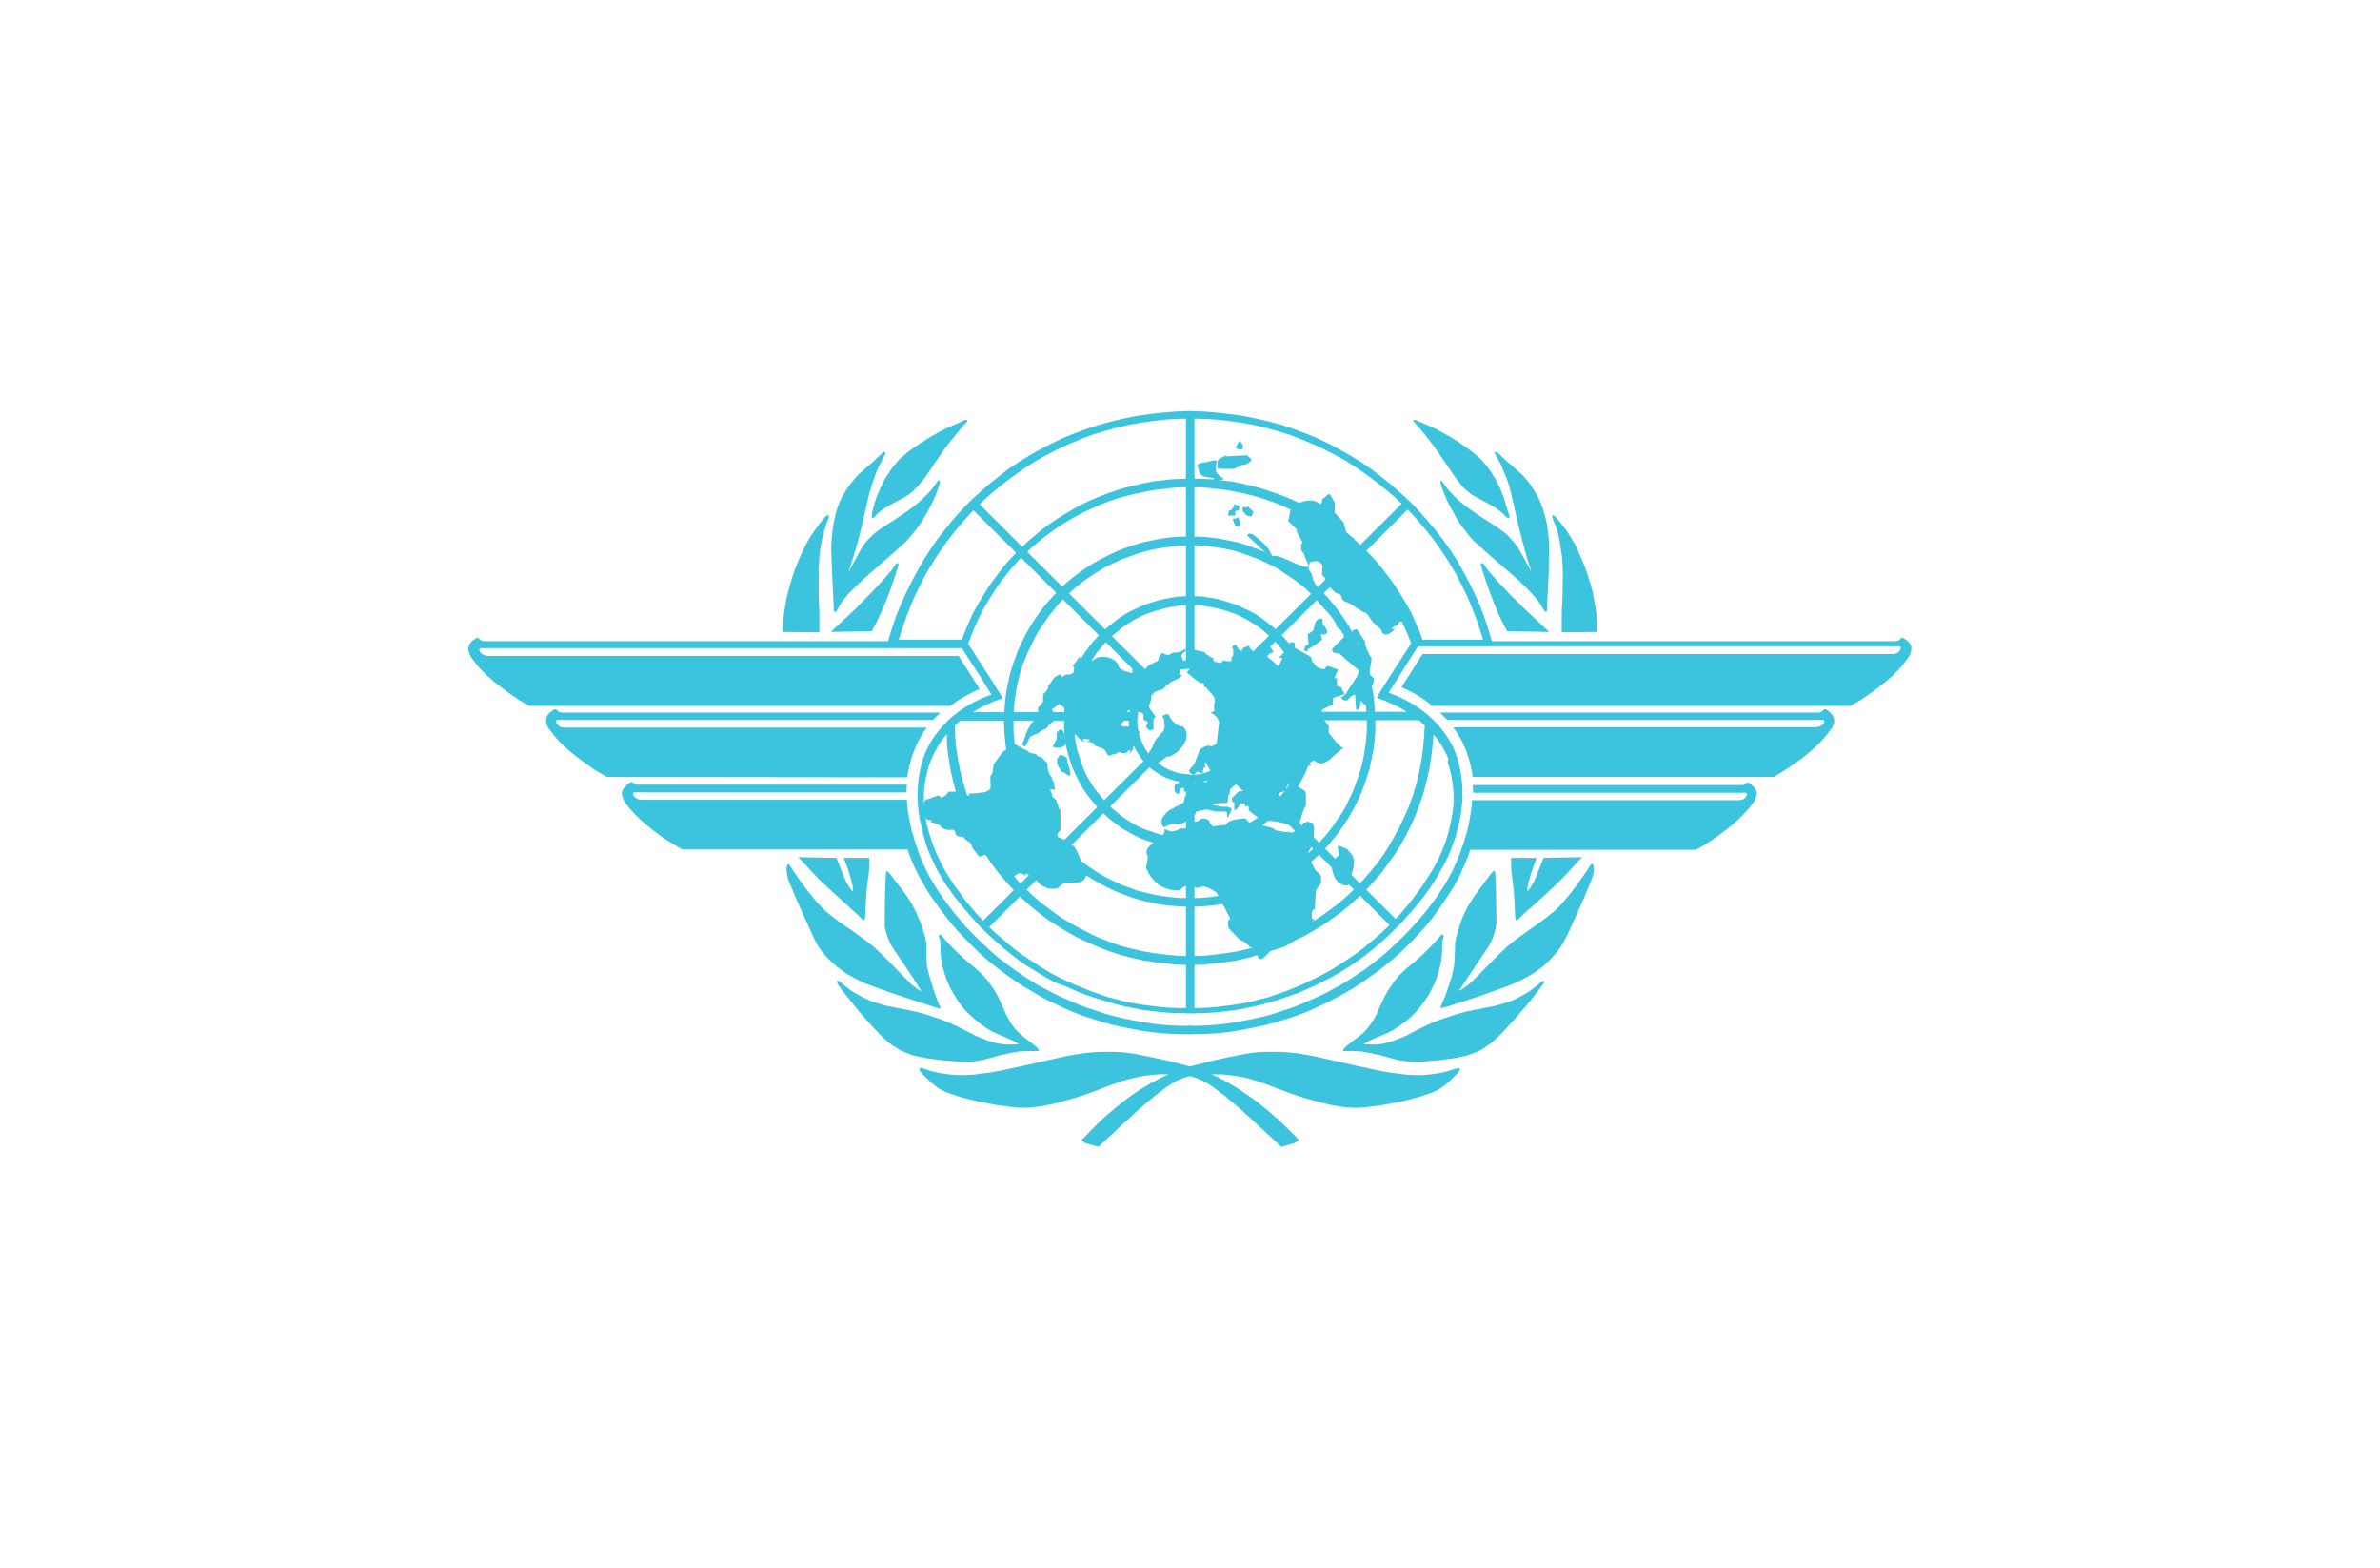 <svg width="173" height="114" viewBox="0 0 173 114" fill="none" xmlns="http://www.w3.org/2000/svg">
<rect width="173" height="114" fill="white"/>
<path fill-rule="evenodd" clip-rule="evenodd" d="M86.822 56.607V73.647H86.205V56.607H86.5H86.822ZM89.693 55.082L101.661 67.013L101.231 67.468L89.264 55.537L89.478 55.323L89.693 55.082ZM89.156 49.278L101.929 36.571L102.358 36.999L89.613 49.706L89.398 49.492L89.156 49.278ZM86.205 48.341V29.884H86.822V48.341L86.5 48.315L86.205 48.341ZM83.414 49.706L70.641 36.972L71.098 36.544L83.87 49.278L83.656 49.492L83.414 49.706ZM71.366 67.013L83.334 55.109L83.548 55.35L83.763 55.564L71.822 67.468L71.366 67.013Z" fill="#3CC3DD"/>
<path fill-rule="evenodd" clip-rule="evenodd" d="M90.954 52.461L90.927 52.006L90.847 51.578L90.74 51.15L90.579 50.749L90.391 50.347L90.149 49.973L89.908 49.625L89.613 49.304L89.291 49.037L88.942 48.769L88.566 48.555L88.164 48.341L87.842 48.207L87.439 48.1L86.983 48.02L86.527 47.993V48.609L86.929 48.635L87.305 48.689L87.681 48.796L88.029 48.93L88.352 49.09L88.674 49.304L88.969 49.518L89.237 49.786L89.478 50.053L89.693 50.347L89.881 50.642L90.042 50.989L90.176 51.337L90.284 51.712L90.337 52.086L90.364 52.487L90.954 52.461Z" fill="#3CC3DD"/>
<path fill-rule="evenodd" clip-rule="evenodd" d="M86.5 56.928L86.956 56.901L87.412 56.821L87.815 56.714L88.217 56.58L88.62 56.366L88.996 56.152L89.344 55.885L89.666 55.617L89.962 55.296L90.203 54.949L90.445 54.574L90.632 54.2L90.793 53.798L90.901 53.37L90.981 52.942L91.008 52.487H90.391L90.364 52.889L90.31 53.29L90.203 53.638L90.069 53.986L89.908 54.333L89.72 54.654L89.452 54.895L89.21 55.163L88.942 55.43L88.647 55.644L88.325 55.858L88.003 56.019L87.654 56.152L87.278 56.259L86.903 56.313L86.5 56.34V56.928Z" fill="#3CC3DD"/>
<path fill-rule="evenodd" clip-rule="evenodd" d="M82.046 52.461L82.073 52.916L82.153 53.37L82.26 53.772L82.394 54.173L82.582 54.547L82.824 54.922L83.065 55.27L83.361 55.59L83.683 55.885L84.031 56.126L84.38 56.34L84.783 56.553L85.185 56.687L85.615 56.794L86.044 56.874L86.5 56.901V56.286L86.097 56.259L85.722 56.206L85.346 56.099L84.997 55.965L84.675 55.804L84.353 55.59L84.058 55.377L83.79 55.136L83.548 54.868L83.334 54.574L83.146 54.253L82.985 53.905L82.851 53.557L82.743 53.183L82.69 52.809L82.663 52.407L82.046 52.461Z" fill="#3CC3DD"/>
<path fill-rule="evenodd" clip-rule="evenodd" d="M86.5 47.993L86.044 48.02L85.615 48.1L85.185 48.207L84.783 48.341L84.38 48.555L84.031 48.769L83.683 49.01L83.361 49.304L83.065 49.625L82.824 49.973L82.582 50.347L82.394 50.749L82.26 51.15L82.153 51.578L82.073 52.006L82.046 52.461H82.663L82.69 52.059L82.743 51.685L82.851 51.31L82.985 50.963L83.146 50.615L83.334 50.321L83.548 50.026L83.79 49.759L84.058 49.518L84.353 49.304L84.675 49.09L84.997 48.93L85.346 48.796L85.722 48.689L86.097 48.635L86.5 48.609V47.993Z" fill="#3CC3DD"/>
<path fill-rule="evenodd" clip-rule="evenodd" d="M95.677 52.461V52.942L95.623 53.397L95.57 53.852L95.489 54.307L95.382 54.761L95.248 55.189L95.114 55.617L94.953 56.019L94.765 56.42L94.55 56.821L94.335 57.222L94.094 57.597L93.852 57.945L93.584 58.292L93.289 58.64L92.994 58.961L92.672 59.255L92.323 59.55L91.974 59.817L91.625 60.085L91.249 60.325L90.874 60.539L90.471 60.753L90.069 60.941L89.666 61.101L89.237 61.235L88.808 61.369L88.378 61.476L87.922 61.556L87.466 61.609L86.983 61.636H86.5H86.017L85.561 61.609L85.105 61.556L84.648 61.476L84.192 61.369L83.763 61.235L83.334 61.101L82.931 60.941L82.529 60.753L82.126 60.539L81.751 60.325L81.375 60.085L81.026 59.817L80.677 59.55L80.355 59.255L80.033 58.961L79.738 58.64L79.443 58.292L79.174 57.945L78.906 57.597L78.665 57.222L78.45 56.821L78.235 56.42L78.047 56.019L77.886 55.617L77.752 55.189L77.618 54.761L77.511 54.307L77.43 53.852L77.377 53.397L77.35 52.942V52.461V51.979L77.377 51.525L77.43 51.07L77.511 50.615L77.618 50.16L77.752 49.732L77.886 49.304L78.047 48.903L78.235 48.502L78.45 48.101L78.665 47.726L78.906 47.352L79.174 47.004L79.443 46.656L79.738 46.335L80.033 46.014L80.355 45.72L80.704 45.426L81.053 45.158L81.402 44.891L81.777 44.65L82.153 44.436L82.555 44.249L82.958 44.061L83.361 43.901L83.79 43.767L84.219 43.633L84.675 43.526L85.132 43.446L85.588 43.366L86.044 43.339H86.527H87.01L87.493 43.366L87.949 43.446L88.405 43.526L88.835 43.633L89.264 43.767L89.693 43.901L90.096 44.061L90.498 44.249L90.901 44.436L91.276 44.65L91.652 44.891L92.001 45.158L92.35 45.426L92.698 45.72L93.02 46.014L93.316 46.335L93.611 46.656L93.879 47.004L94.121 47.352L94.362 47.726L94.577 48.101L94.791 48.502L94.979 48.903L95.14 49.304L95.275 49.732L95.409 50.16L95.516 50.615L95.597 51.07L95.65 51.525L95.704 51.979L95.677 52.461ZM95.033 52.461V52.033L95.006 51.605L94.953 51.177L94.872 50.776L94.765 50.374L94.657 49.973L94.523 49.572L94.362 49.197L94.201 48.823L94.013 48.475L93.799 48.127L93.584 47.78L93.343 47.432L93.101 47.111L92.833 46.79L92.564 46.496L92.269 46.228L91.974 45.961L91.652 45.693L91.303 45.452L90.954 45.238L90.606 45.024L90.23 44.837L89.854 44.65L89.478 44.516L89.076 44.382L88.674 44.275L88.271 44.168L87.842 44.088L87.412 44.035L86.983 44.008H86.554H86.124L85.695 44.035L85.266 44.088L84.863 44.168L84.461 44.275L84.058 44.382L83.656 44.516L83.253 44.65L82.877 44.837L82.502 45.024L82.153 45.238L81.804 45.452L81.482 45.693L81.16 45.961L80.838 46.228L80.543 46.496L80.275 46.79L80.006 47.111L79.738 47.432L79.496 47.78L79.282 48.127L79.067 48.475L78.879 48.823L78.718 49.197L78.584 49.572L78.45 49.973L78.316 50.374L78.235 50.776L78.155 51.177L78.101 51.605L78.074 52.033V52.461V52.889L78.101 53.317L78.155 53.745L78.235 54.173L78.316 54.574L78.45 54.975L78.584 55.377L78.718 55.778L78.879 56.152L79.067 56.527L79.282 56.875L79.496 57.222L79.738 57.543L80.006 57.864L80.275 58.185L80.543 58.48L80.838 58.747L81.16 59.015L81.482 59.282L81.804 59.523L82.153 59.737L82.502 59.951L82.877 60.138L83.253 60.299L83.656 60.432L84.058 60.566L84.461 60.7L84.863 60.78L85.266 60.86L85.695 60.914L86.124 60.941H86.554H86.983L87.412 60.914L87.842 60.86L88.271 60.78L88.674 60.7L89.076 60.566L89.478 60.432L89.854 60.299L90.23 60.138L90.606 59.951L90.954 59.737L91.303 59.523L91.652 59.282L91.974 59.015L92.269 58.747L92.564 58.48L92.833 58.185L93.101 57.864L93.343 57.543L93.584 57.222L93.799 56.875L94.013 56.527L94.201 56.152L94.362 55.778L94.523 55.377L94.657 54.975L94.765 54.574L94.872 54.173L94.953 53.745L95.006 53.317L95.033 52.889V52.461Z" fill="#3CC3DD"/>
<path fill-rule="evenodd" clip-rule="evenodd" d="M99.97 52.461V53.157L99.917 53.825L99.836 54.494L99.702 55.163L99.568 55.805L99.38 56.447L99.165 57.062L98.924 57.677L98.656 58.266L98.36 58.854L98.038 59.416L97.689 59.951L97.314 60.486L96.911 60.994L96.509 61.476L96.053 61.957L95.57 62.412L95.087 62.84L94.577 63.241L94.04 63.616L93.504 63.964L92.94 64.285L92.376 64.579L91.786 64.846L91.169 65.087L90.552 65.301L89.908 65.488L89.264 65.622L88.593 65.756L87.922 65.836L87.225 65.89L86.527 65.916L85.829 65.89L85.132 65.836L84.434 65.756L83.763 65.622L83.119 65.488L82.475 65.301L81.858 65.087L81.241 64.846L80.65 64.579L80.06 64.285L79.496 63.964L78.933 63.616L78.396 63.241L77.886 62.84L77.403 62.412L76.947 61.957L76.491 61.476L76.062 60.994L75.659 60.486L75.284 59.951L74.935 59.416L74.613 58.854L74.318 58.266L74.049 57.677L73.808 57.062L73.593 56.447L73.405 55.805L73.271 55.163L73.137 54.494L73.056 53.799L73.003 53.103L72.976 52.408L73.003 51.712L73.056 51.017L73.137 50.348L73.271 49.679L73.405 49.037L73.593 48.395L73.808 47.78L74.049 47.165L74.318 46.576L74.613 46.014L74.935 45.453L75.284 44.918L75.659 44.383L76.062 43.874L76.491 43.393L76.947 42.911L77.403 42.457L77.886 42.055L78.396 41.654L78.933 41.28L79.496 40.932L80.06 40.611L80.65 40.317L81.241 40.049L81.858 39.808L82.475 39.594L83.119 39.407L83.763 39.273L84.434 39.14L85.105 39.059L85.802 39.006H86.5H87.198L87.895 39.059L88.566 39.14L89.237 39.273L89.881 39.407L90.525 39.594L91.142 39.808L91.759 40.049L92.35 40.317L92.913 40.611L93.477 40.932L94.013 41.28L94.55 41.654L95.06 42.055L95.543 42.457L96.026 42.911L96.482 43.393L96.885 43.874L97.287 44.383L97.663 44.918L98.011 45.453L98.334 46.014L98.629 46.576L98.897 47.165L99.138 47.78L99.353 48.395L99.541 49.037L99.675 49.679L99.809 50.348L99.89 51.017L99.944 51.712L99.97 52.461ZM99.353 52.461L99.326 51.792L99.273 51.15L99.192 50.508L99.085 49.893L98.951 49.278L98.763 48.663L98.548 48.074L98.334 47.486L98.065 46.924L97.797 46.362L97.475 45.827L97.126 45.319L96.777 44.811L96.401 44.329L95.999 43.848L95.57 43.393L95.114 42.965L94.63 42.564L94.147 42.189L93.638 41.841L93.128 41.494L92.591 41.173L92.028 40.905L91.464 40.638L90.874 40.424L90.284 40.21L89.666 40.022L89.049 39.889L88.432 39.782L87.788 39.701L87.144 39.648H86.5L85.829 39.675L85.185 39.728L84.541 39.808L83.924 39.915L83.307 40.049L82.69 40.236L82.099 40.45L81.509 40.664L80.945 40.932L80.382 41.199L79.845 41.52L79.309 41.868L78.799 42.216L78.316 42.59L77.86 42.992L77.403 43.42L76.974 43.874L76.572 44.356L76.196 44.837L75.847 45.346L75.498 45.854L75.203 46.389L74.935 46.951L74.666 47.512L74.425 48.101L74.21 48.689L74.049 49.305L73.915 49.92L73.808 50.535L73.727 51.177L73.674 51.819V52.488V53.157L73.727 53.799L73.808 54.441L73.915 55.056L74.049 55.671L74.21 56.286L74.425 56.902L74.666 57.49L74.935 58.052L75.203 58.614L75.498 59.149L75.847 59.657L76.196 60.165L76.572 60.647L76.974 61.101L77.403 61.556L77.86 61.984L78.316 62.385L78.799 62.76L79.309 63.108L79.845 63.455L80.382 63.776L80.945 64.044L81.509 64.311L82.099 64.525L82.69 64.739L83.307 64.9L83.924 65.034L84.541 65.141L85.185 65.221L85.829 65.274H86.5H87.171L87.815 65.221L88.459 65.141L89.076 65.034L89.693 64.9L90.31 64.739L90.901 64.525L91.491 64.311L92.055 64.044L92.618 63.776L93.155 63.455L93.665 63.108L94.174 62.76L94.657 62.385L95.14 61.984L95.597 61.556L96.026 61.101L96.428 60.647L96.804 60.165L97.153 59.657L97.502 59.149L97.824 58.614L98.092 58.052L98.36 57.49L98.575 56.902L98.79 56.286L98.978 55.671L99.112 55.056L99.219 54.441L99.299 53.799L99.353 53.157V52.461Z" fill="#3CC3DD"/>
<path fill-rule="evenodd" clip-rule="evenodd" d="M94.416 82.876L94.255 82.689L93.745 82.18L93.396 81.833L92.967 81.431L92.484 81.003L91.947 80.549L91.357 80.067L90.713 79.612L90.042 79.158L89.344 78.73L88.593 78.328L87.842 77.981L87.439 77.82L87.037 77.686L86.634 77.553L86.232 77.446L84.863 77.098L83.656 76.83L83.092 76.723L82.555 76.616L82.046 76.536L81.536 76.483L81.026 76.456H80.516H80.006L79.47 76.483L78.906 76.536L78.343 76.616L77.725 76.723L77.082 76.857L75.767 77.151L74.479 77.446L73.218 77.713L72.6 77.847L71.983 77.954L71.366 78.034L70.749 78.114L70.132 78.141H69.541L68.951 78.088L68.361 78.007L67.77 77.874L67.18 77.686L66.992 77.633H66.912L66.858 77.66L66.831 77.686V77.74L66.858 77.82L66.939 77.927L67.153 78.168L67.421 78.435L67.743 78.73L68.146 79.051L68.414 79.211L68.79 79.398L69.273 79.559L69.837 79.746L70.454 79.907L71.124 80.067L71.822 80.201L72.52 80.335L73.191 80.415L73.808 80.495L74.398 80.522L74.989 80.495L75.632 80.415L76.357 80.281L77.189 80.067L78.155 79.8L79.121 79.479L79.98 79.158L80.758 78.863L81.509 78.596L81.885 78.489L82.26 78.382L82.636 78.302L83.038 78.221L83.441 78.168L83.87 78.114L84.326 78.088H84.809H85.319L85.802 78.114L86.232 78.168L86.634 78.248L87.01 78.382L87.385 78.542L87.788 78.756L88.191 79.024L88.62 79.345L89.076 79.693L89.586 80.121L90.149 80.602L91.464 81.806L93.128 83.357L94.094 83.09L94.416 82.876Z" fill="#3CC3DD"/>
<path fill-rule="evenodd" clip-rule="evenodd" d="M74.532 76.402L74.076 76.429L73.459 76.536L72.708 76.696L71.93 76.91L71.527 77.017L71.151 77.097L70.749 77.151L70.346 77.178H69.944L69.514 77.151L68.549 77.071L67.475 76.937L66.912 76.83L66.321 76.696L66.053 76.589L65.758 76.482L65.463 76.348L65.194 76.188L64.899 76.001L64.631 75.813L64.362 75.573L64.094 75.332L63.557 74.77L63.021 74.182L62.511 73.593L62.055 73.031L61.303 72.095L60.928 71.587L60.874 71.48L60.847 71.4V71.319L60.874 71.293H60.928L61.008 71.319L61.089 71.373L61.196 71.48L61.357 71.614L61.599 71.801L61.921 72.042L62.323 72.282L62.833 72.55L63.128 72.684L63.45 72.817L63.799 72.924L64.175 73.031L64.577 73.138L65.007 73.219L65.838 73.379L66.59 73.54L67.287 73.727L67.931 73.941L68.549 74.155L69.192 74.422L69.863 74.743L70.588 75.118L70.963 75.305L71.366 75.466L71.769 75.626L72.198 75.76L72.654 75.867L73.11 75.92H73.593L74.076 75.894L73.647 75.653L73.298 75.492L72.734 75.252L72.251 75.038L71.983 74.904L71.688 74.717L71.366 74.503L71.071 74.262L70.776 74.021L70.481 73.754L70.185 73.459L69.917 73.138L69.649 72.791L69.407 72.389L69.166 71.988L68.951 71.56L68.79 71.159L68.656 70.758L68.549 70.383L68.468 70.035L68.414 69.741L68.388 69.5L68.361 69.099V68.778V68.511L68.334 68.377L68.307 68.27L68.253 68.083V68.002V67.949L68.28 67.922H68.334L68.414 67.976L68.495 68.056L68.763 68.377L69.166 68.805L69.675 69.313L69.971 69.581L70.266 69.848L70.883 70.356L71.178 70.624L71.473 70.918L71.769 71.239L72.037 71.614L72.305 72.015L72.573 72.496L72.976 73.379L73.137 73.754L73.325 74.101L73.513 74.422L73.754 74.743L74.049 75.064L74.425 75.385L75.123 75.92L75.337 76.108L75.472 76.241L75.525 76.322V76.348L75.498 76.375L75.391 76.402H75.203H74.532Z" fill="#3CC3DD"/>
<path fill-rule="evenodd" clip-rule="evenodd" d="M67.904 73.192L65.999 72.577L64.577 72.096L63.397 71.668L62.887 71.48L62.323 71.213L61.733 70.892L61.438 70.704L61.142 70.49L60.847 70.276L60.552 70.009L60.257 69.742L59.989 69.447L59.72 69.126L59.479 68.778L59.264 68.404L59.076 68.003L58.379 66.451L57.815 65.194L57.6 64.659L57.413 64.231L57.279 63.883L57.225 63.616L57.171 63.268V63.081L57.198 62.974L57.225 62.894L57.252 62.84L57.279 62.813H57.332L57.386 62.867L57.681 63.322L58.352 64.284L58.781 64.846L59.237 65.408L59.694 65.916L59.908 66.13L60.123 66.317L60.552 66.665L61.008 67.013L61.947 67.655L62.806 68.27L63.182 68.564L63.531 68.832L64.121 69.394L64.711 69.982L65.811 71.106L66.053 71.347L66.268 71.561L66.482 71.721L66.643 71.855L66.912 72.015L66.992 72.069L66.402 71.132L65.382 69.608L64.98 69.019L64.792 68.725L64.631 68.404L64.497 68.056L64.389 67.709L64.309 67.334V67.12V66.906L64.336 64.9L64.389 63.562L64.416 63.402V63.348L64.443 63.322H64.47L64.523 63.348L64.658 63.482L64.926 63.83L65.382 64.418L65.65 64.766L65.919 65.141L66.187 65.542L66.402 65.943L66.617 66.371L66.804 66.799L66.965 67.2L67.1 67.602L67.207 67.976L67.287 68.297L67.341 68.564V68.778V69.635L67.368 70.116L67.448 70.544L67.609 71.106L67.824 71.828L68.066 72.523L68.253 73.005L68.361 73.219V73.272L68.334 73.299H68.253L68.173 73.272L67.904 73.192Z" fill="#3CC3DD"/>
<path fill-rule="evenodd" clip-rule="evenodd" d="M58.03 62.305L58.727 63.054L59.371 63.749L59.72 64.097L60.069 64.418L60.821 65.113L61.626 65.836L62.296 66.451L62.645 66.799L62.752 66.879H62.779H62.806L62.833 66.852L62.86 66.799L62.887 66.665L62.94 65.541L62.994 64.739L63.075 64.043L63.155 63.455L63.182 62.92V62.358H61.33L61.572 63L61.76 63.562L61.894 64.043L61.974 64.391L62.001 64.632V64.819L61.921 64.739L61.76 64.525L61.518 64.124L61.384 63.829L61.25 63.482L60.874 62.545L60.794 62.358L58.03 62.305Z" fill="#3CC3DD"/>
<path fill-rule="evenodd" clip-rule="evenodd" d="M56.903 45.934V45.64L56.93 45.292L56.957 44.837L57.037 44.275L57.144 43.633L57.305 42.938L57.52 42.189L57.762 41.44L58.03 40.771L58.298 40.156L58.593 39.567L58.889 39.032L59.237 38.524L59.586 38.043L59.989 37.561L60.096 37.481L60.15 37.454H60.203H60.23L60.257 37.508V37.561L60.23 37.668L60.069 38.069L59.962 38.417L59.828 38.899L59.694 39.46L59.586 40.156L59.559 40.557L59.533 40.985L59.506 41.44V41.948V43.339L59.533 43.928L59.559 44.516V45.078V45.961L56.903 45.934Z" fill="#3CC3DD"/>
<path fill-rule="evenodd" clip-rule="evenodd" d="M60.391 45.934L61.303 45.078L62.243 44.195L62.752 43.66L63.289 43.125L64.148 42.216L64.631 41.654L64.899 41.333L65.033 41.119L65.087 41.039L65.141 40.985L65.194 40.932H65.248H65.275L65.302 40.985V41.065L65.275 41.172L65.087 41.788L64.684 42.965L64.416 43.66L64.094 44.409L63.745 45.158L63.37 45.88L60.391 45.934Z" fill="#3CC3DD"/>
<path fill-rule="evenodd" clip-rule="evenodd" d="M60.418 39.915L60.445 39.22L60.525 38.498L60.579 38.123L60.66 37.748L60.74 37.374L60.847 36.999L60.981 36.625L61.142 36.251L61.33 35.903L61.545 35.555L61.786 35.207L62.055 34.886L62.323 34.565L62.645 34.271L63.477 33.549L64.014 33.041L64.201 32.88L64.282 32.853H64.336L64.362 32.88V32.934L64.336 33.041L64.255 33.174L64.04 33.602L63.88 33.897L63.718 34.271L63.557 34.726L63.37 35.261L63.182 35.876L63.021 36.572L62.699 37.989L62.377 39.3L62.028 40.477L61.679 41.574L62.35 40.343L62.618 39.862L62.887 39.461L63.048 39.273L63.236 39.086L63.423 38.899L63.638 38.712L64.148 38.337L64.819 37.909L65.516 37.454L66.133 37.026L66.643 36.625L67.073 36.251L67.421 35.903L67.69 35.608L67.878 35.368L68.012 35.181L68.092 35.047L68.173 34.967L68.227 34.913H68.28L68.307 34.94V35.02V35.127L68.28 35.261L68.2 35.475L68.066 35.849L67.851 36.358L67.556 36.946L67.18 37.615L66.965 37.962L66.724 38.31L66.456 38.658L66.16 39.006L65.865 39.353L65.516 39.675L64.819 40.29L64.121 40.905L63.45 41.493L62.806 42.055L62.216 42.617L61.947 42.885L61.679 43.152L61.465 43.419L61.25 43.687L61.062 43.955L60.928 44.222L60.821 44.409L60.767 44.463L60.713 44.489H60.66L60.633 44.436L60.606 44.329V44.142L60.525 42.563L60.472 41.333L60.445 40.638L60.418 39.915Z" fill="#3CC3DD"/>
<path fill-rule="evenodd" clip-rule="evenodd" d="M63.397 37.24L63.557 36.624L63.718 36.116L63.96 35.554L64.255 34.939L64.443 34.618L64.658 34.297L64.872 33.976L65.114 33.682L65.382 33.388L65.677 33.12L65.999 32.853L66.321 32.612L66.992 32.157L67.636 31.756L68.253 31.408L68.817 31.114L69.3 30.9L69.917 30.632L70.051 30.552L70.185 30.525H70.266L70.32 30.552V30.606L70.293 30.659L70.212 30.739L70.132 30.82L69.783 31.221L69.219 31.916L68.871 32.344L68.522 32.826L68.173 33.334L67.824 33.842L67.502 34.324L67.207 34.752L66.912 35.1L66.643 35.421L66.375 35.688L66.08 35.929L65.785 36.116L65.436 36.303L64.792 36.651L64.255 36.972L63.853 37.266L63.718 37.4L63.638 37.507L63.557 37.587L63.477 37.641L63.423 37.668H63.397L63.37 37.614V37.534V37.427L63.397 37.24Z" fill="#3CC3DD"/>
<path fill-rule="evenodd" clip-rule="evenodd" d="M78.611 82.876L78.799 82.689L79.282 82.18L79.631 81.833L80.033 81.431L80.516 81.003L81.053 80.549L81.643 80.067L82.26 79.612L82.931 79.158L83.656 78.73L84.407 78.328L85.158 77.981L85.561 77.82L85.963 77.686L86.366 77.553L86.768 77.446L88.137 77.098L89.344 76.83L89.908 76.723L90.445 76.616L90.954 76.536L91.464 76.483L91.974 76.456H92.484H92.994L93.53 76.483L94.094 76.536L94.657 76.616L95.248 76.723L95.892 76.857L97.207 77.151L98.495 77.446L99.756 77.713L100.373 77.847L100.99 77.954L101.607 78.034L102.224 78.114L102.842 78.141H103.432L104.022 78.088L104.613 78.007L105.203 77.874L105.766 77.686L105.954 77.633H106.035L106.088 77.66L106.115 77.686V77.74L106.088 77.82L106.008 77.927L105.793 78.168L105.525 78.435L105.203 78.73L104.8 79.051L104.532 79.211L104.156 79.398L103.673 79.559L103.11 79.746L102.493 79.907L101.822 80.067L101.124 80.201L100.427 80.335L99.756 80.415L99.138 80.495L98.548 80.522L97.931 80.495L97.287 80.415L96.589 80.281L95.757 80.067L94.791 79.8L93.826 79.479L92.967 79.158L92.189 78.863L91.437 78.596L91.088 78.489L90.713 78.382L90.337 78.302L89.935 78.221L89.532 78.168L89.103 78.114L88.647 78.088H88.164H87.654L87.171 78.114L86.742 78.168L86.339 78.248L85.936 78.382L85.561 78.542L85.185 78.756L84.783 79.024L84.353 79.345L83.897 79.693L83.387 80.121L82.824 80.602L81.509 81.806L79.845 83.357L78.879 83.09L78.611 82.876Z" fill="#3CC3DD"/>
<path fill-rule="evenodd" clip-rule="evenodd" d="M98.495 76.402L98.951 76.429L99.568 76.536L100.319 76.696L101.097 76.91L101.5 77.017L101.902 77.097L102.305 77.151L102.707 77.178H103.11L103.539 77.151L104.505 77.071L105.579 76.937L106.142 76.83L106.706 76.696L107.001 76.589L107.296 76.482L107.591 76.348L107.859 76.188L108.128 76.001L108.396 75.813L108.664 75.573L108.933 75.332L109.469 74.77L110.006 74.182L110.516 73.593L110.999 73.031L111.75 72.095L112.126 71.587L112.206 71.48L112.233 71.4V71.319L112.206 71.293H112.18L112.099 71.319L112.019 71.373L111.911 71.48L111.75 71.614L111.509 71.801L111.187 72.042L110.784 72.282L110.301 72.55L110.006 72.684L109.684 72.817L109.335 72.924L108.96 73.031L108.557 73.138L108.128 73.219L107.296 73.379L106.545 73.54L105.847 73.727L105.203 73.941L104.559 74.155L103.915 74.422L103.244 74.743L102.52 75.118L102.171 75.305L101.768 75.466L101.366 75.626L100.936 75.76L100.507 75.867L100.051 75.92H99.595L99.112 75.894L99.541 75.653L99.89 75.492L100.453 75.252L100.936 75.038L101.205 74.904L101.5 74.717L101.822 74.503L102.144 74.262L102.439 74.021L102.734 73.754L103.003 73.459L103.271 73.138L103.539 72.791L103.808 72.389L104.022 71.988L104.237 71.56L104.398 71.159L104.532 70.758L104.639 70.383L104.72 70.035L104.774 69.741L104.8 69.5L104.827 69.099V68.778V68.511L104.854 68.377L104.881 68.27L104.935 68.083V68.002L104.908 67.949L104.881 67.922H104.827L104.747 67.976L104.666 68.056L104.398 68.377L103.995 68.805L103.486 69.313L103.19 69.581L102.895 69.848L102.278 70.356L101.983 70.624L101.688 70.918L101.419 71.239L101.151 71.614L100.883 72.015L100.614 72.496L100.212 73.379L100.051 73.754L99.863 74.101L99.648 74.422L99.407 74.743L99.112 75.064L98.709 75.385L98.011 75.92L97.797 76.108L97.663 76.241L97.609 76.322V76.348L97.636 76.375L97.743 76.402H97.931H98.495Z" fill="#3CC3DD"/>
<path fill-rule="evenodd" clip-rule="evenodd" d="M105.122 73.192L107.027 72.577L108.423 72.095L109.603 71.667L110.113 71.453L110.677 71.186L111.267 70.865L111.562 70.678L111.857 70.464L112.153 70.25L112.448 69.982L112.716 69.715L112.984 69.42L113.253 69.099L113.494 68.752L113.709 68.377L113.924 67.976L114.621 66.424L115.185 65.167L115.399 64.632L115.587 64.204L115.721 63.856L115.802 63.589L115.856 63.241V63.054L115.829 62.947L115.802 62.867L115.775 62.813L115.748 62.786H115.695L115.641 62.84L115.346 63.295L114.675 64.258L114.246 64.819L113.789 65.381L113.333 65.889L113.119 66.103L112.904 66.291L112.475 66.638L112.018 66.986L111.106 67.628L110.247 68.243L109.872 68.538L109.55 68.805L108.959 69.367L108.369 69.955L107.269 71.079L107.027 71.32L106.786 71.534L106.571 71.694L106.383 71.828L106.115 71.988L106.035 72.042L106.652 71.106L107.671 69.581L108.074 68.992L108.262 68.698L108.423 68.377L108.557 68.029L108.664 67.682L108.745 67.307L108.772 67.093V66.879L108.745 64.873L108.691 63.535L108.664 63.375L108.637 63.321L108.611 63.295H108.584L108.557 63.321L108.423 63.455L108.154 63.803L107.725 64.391L107.457 64.739L107.188 65.114L106.92 65.515L106.679 65.916L106.464 66.344L106.276 66.772L106.142 67.173L106.008 67.575L105.9 67.949L105.82 68.27L105.766 68.538V68.752L105.739 69.608L105.713 70.089L105.632 70.517L105.498 71.079L105.256 71.801L105.015 72.497L104.8 72.978L104.72 73.192V73.246L104.747 73.272H104.8L104.881 73.246L105.122 73.192Z" fill="#3CC3DD"/>
<path fill-rule="evenodd" clip-rule="evenodd" d="M114.997 62.305L114.299 63.054L113.655 63.749L113.306 64.097L112.984 64.418L112.233 65.113L111.428 65.836L110.73 66.451L110.382 66.799L110.274 66.879H110.221H110.194L110.167 66.852V66.799L110.14 66.665L110.086 65.541L110.033 64.739L109.952 64.043L109.872 63.455L109.845 62.92V62.358H111.696L111.455 63L111.267 63.562L111.133 64.043L111.052 64.391L111.026 64.632V64.819L111.079 64.739L111.24 64.525L111.482 64.124L111.616 63.829L111.75 63.482L112.126 62.545L112.206 62.358L114.997 62.305Z" fill="#3CC3DD"/>
<path fill-rule="evenodd" clip-rule="evenodd" d="M116.097 45.934V45.64V45.292L116.07 44.837L115.99 44.275L115.883 43.633L115.748 42.938L115.534 42.189L115.292 41.44L115.024 40.771L114.756 40.156L114.487 39.567L114.165 39.032L113.843 38.524L113.468 38.043L113.065 37.561L112.958 37.481L112.904 37.454H112.85H112.824V37.508V37.561L112.85 37.668L113.011 38.069L113.146 38.417L113.28 38.899L113.387 39.46L113.494 40.156L113.548 40.557L113.575 40.985L113.602 41.44V41.948L113.575 43.339L113.548 43.928L113.521 44.516V45.078V45.961L116.097 45.934Z" fill="#3CC3DD"/>
<path fill-rule="evenodd" clip-rule="evenodd" d="M112.609 45.934L111.696 45.078L110.757 44.195L110.221 43.66L109.684 43.125L108.825 42.216L108.342 41.654L108.074 41.333L107.94 41.119L107.886 41.039L107.832 40.985L107.779 40.932H107.725H107.671L107.645 40.985V41.065L107.671 41.172L107.859 41.788L108.262 42.965L108.53 43.66L108.825 44.409L109.174 45.158L109.55 45.88L112.609 45.934Z" fill="#3CC3DD"/>
<path fill-rule="evenodd" clip-rule="evenodd" d="M112.609 39.915L112.582 39.22L112.501 38.498L112.448 38.123L112.367 37.748L112.26 37.374L112.153 36.999L112.018 36.625L111.857 36.251L111.67 35.903L111.455 35.555L111.24 35.207L110.972 34.886L110.704 34.565L110.382 34.271L109.55 33.549L109.013 33.041L108.825 32.88L108.745 32.853H108.691L108.664 32.88V32.934L108.691 33.041L108.772 33.174L109.013 33.602L109.147 33.897L109.308 34.271L109.496 34.726L109.684 35.261L109.845 35.876L110.006 36.572L110.328 37.989L110.65 39.3L110.972 40.477L111.321 41.574L110.65 40.343L110.382 39.862L110.086 39.461L109.925 39.273L109.764 39.086L109.577 38.899L109.362 38.712L108.852 38.337L108.181 37.909L107.484 37.454L106.866 37.026L106.33 36.625L105.9 36.251L105.552 35.903L105.283 35.608L105.095 35.368L104.961 35.181L104.881 35.047L104.8 34.967L104.747 34.913V34.913L104.72 34.94V35.02V35.127L104.747 35.261L104.827 35.475L104.961 35.849L105.176 36.358L105.471 36.946L105.847 37.615L106.061 37.962L106.303 38.31L106.571 38.658L106.84 39.006L107.162 39.353L107.51 39.675L108.208 40.29L108.906 40.905L109.603 41.493L110.247 42.055L110.838 42.617L111.106 42.885L111.348 43.152L111.589 43.419L111.804 43.687L111.992 43.955L112.153 44.222L112.26 44.409L112.314 44.463L112.367 44.489H112.394L112.421 44.436L112.448 44.329V44.142L112.528 42.563L112.582 41.333V40.638L112.609 39.915Z" fill="#3CC3DD"/>
<path fill-rule="evenodd" clip-rule="evenodd" d="M109.63 37.24L109.443 36.624L109.282 36.116L109.067 35.554L108.772 34.939L108.584 34.618L108.369 34.297L108.155 33.976L107.913 33.682L107.645 33.388L107.35 33.12L107.028 32.853L106.706 32.612L106.062 32.157L105.418 31.756L104.8 31.408L104.237 31.114L103.754 30.9L103.137 30.632L102.976 30.552L102.868 30.525H102.788L102.734 30.552V30.606L102.761 30.659L102.842 30.739L102.922 30.82L103.271 31.221L103.834 31.916L104.156 32.344L104.505 32.826L104.854 33.334L105.203 33.842L105.525 34.324L105.82 34.752L106.088 35.1L106.357 35.421L106.652 35.688L106.947 35.929L107.269 36.116L107.618 36.303L108.262 36.651L108.799 36.972L109.174 37.266L109.308 37.4L109.416 37.507L109.496 37.587L109.577 37.641L109.63 37.668H109.684L109.711 37.614V37.534V37.427L109.63 37.24Z" fill="#3CC3DD"/>
<path fill-rule="evenodd" clip-rule="evenodd" d="M73.754 54.093L74.774 54.627L74.747 54.654L74.774 54.681L74.935 54.734L75.203 54.788H75.257L75.311 54.815L75.391 54.922L75.445 54.975L75.498 55.002H75.579H75.659L76.142 55.483V55.778L76.196 56.045L76.303 56.313L76.384 56.42L76.464 56.527V56.607L76.491 56.687L76.599 56.821L76.679 57.41L76.545 57.383L76.384 57.356L76.357 57.41V57.463L76.411 57.597L76.491 57.757V57.837V57.918L76.545 57.944L76.652 58.051L76.813 58.212V58.319L76.867 58.453L76.921 58.587L76.947 58.694V58.747L76.974 58.8L77.028 58.827L77.082 58.881V60.352L76.974 60.459L76.894 60.566L76.867 60.62V60.673V60.753L76.894 60.834L77.323 61.021L77.403 61.074L77.591 61.235L77.672 61.315L77.699 61.368V61.395L77.779 61.422L78.101 61.502V61.583L78.128 61.636L78.235 61.77L78.584 62.572L78.933 62.867L78.826 62.893L78.745 62.947L78.718 63.027V63.107L78.772 63.321L78.826 63.562H78.906L78.96 63.589V63.615V63.669L78.799 63.937L78.692 64.017L78.584 64.097L78.477 64.124L78.343 64.15L78.101 64.177H77.833H77.591L77.35 64.231L77.243 64.257L77.135 64.338L77.028 64.418L76.947 64.525L76.786 64.579L76.625 64.605H76.464L76.303 64.579L76.142 64.552L76.008 64.498L75.74 64.365L75.659 64.338L75.579 64.257L75.391 64.07L75.176 63.803H75.15L75.069 63.776L74.828 63.642L74.613 63.508L74.559 63.455H74.586H74.559V63.482V63.535V63.589L74.532 63.642L74.452 63.589L74.344 63.535L74.076 63.455L73.942 63.535L73.835 63.615L73.701 63.696H73.62H73.54L73.513 63.722V63.749V63.83H73.486L73.352 63.642L73.003 63.214L72.359 63.107L71.956 62.626V62.198L71.903 62.117L71.876 62.091L71.822 62.064L71.178 62.278L70.668 61.609L70.641 61.475L70.588 61.368L70.507 61.261L70.4 61.181L70.185 61.021L70.105 60.941L70.024 60.834L69.783 60.807L69.649 60.78L69.568 60.753L69.488 60.673L69.407 60.406L69.327 60.352L69.246 60.298L69.085 60.325H68.924L68.763 60.298L68.602 60.245L68.414 60.111L68.28 59.951L67.797 59.79L67.717 59.764L67.69 59.737V59.657V59.63L67.663 59.603H67.582H67.448L67.368 59.55L67.287 59.469L67.207 59.389L67.153 59.282V58.346L67.18 58.266L67.234 58.185L67.314 58.132L67.395 58.105L67.77 57.971L68.146 57.837L68.173 57.811H68.2L68.28 57.864L68.361 57.944L68.388 57.971H68.441L68.71 57.837L68.978 57.543H69.756L69.81 57.57V57.623V57.677L69.837 57.757L69.917 57.784L70.132 57.811L70.427 57.837L70.454 57.811V57.757V57.704L70.481 57.677H70.507H70.588H70.668H70.776H70.856L71.017 57.65L71.178 57.623L71.473 57.597L71.608 57.57L71.742 57.517L71.876 57.436L72.01 57.303L71.983 56.447L72.01 56.393L72.064 56.313L72.144 56.179L72.225 55.564L72.842 54.708L73.083 54.52L73.137 54.467V54.52V54.574L73.191 54.627L73.137 54.601V54.574V54.547L73.164 54.52L73.271 54.494L73.405 54.467L73.674 54.44H73.754V54.093Z" fill="#3CC3DD"/>
<path fill-rule="evenodd" clip-rule="evenodd" d="M84.944 51.953L85.132 52.274L85.239 52.407L85.373 52.541L85.507 52.648L85.641 52.728L85.802 52.782L85.99 52.809L86.124 52.969L86.205 53.13L86.258 53.29V53.477L86.232 53.665L86.178 53.852L86.097 54.012L85.99 54.2L85.856 54.36L85.722 54.521L85.588 54.654L85.427 54.761L85.266 54.868L85.105 54.949L84.944 55.002H84.783L84.568 55.189L84.3 55.377L84.004 55.537L83.87 55.591L83.736 55.617H83.602L83.522 55.591L83.468 55.537L83.414 55.457L83.361 55.377L83.307 55.189L83.28 55.056L83.441 54.842L83.602 54.574L83.763 54.307L83.87 54.039L83.978 53.825L84.112 53.638L84.407 53.317L84.541 53.156L84.595 53.076L84.622 52.996L84.648 52.889V52.782V52.648L84.622 52.514V52.274L84.541 52.167L84.514 52.086V52.006H84.568L84.622 51.979L84.675 51.953H84.729V51.926L84.783 51.899H84.836L84.944 51.953Z" fill="#3CC3DD"/>
<path fill-rule="evenodd" clip-rule="evenodd" d="M97.287 61.476H97.367L97.448 61.503L97.609 61.583L97.77 61.663L97.85 61.69H97.931L98.011 61.824L98.146 61.984L98.28 62.145L98.36 62.278L98.387 62.385L98.414 62.519V62.76L98.387 63.001L98.333 63.241L98.199 63.723L98.146 63.964V64.178L97.958 64.365H97.797L97.663 64.338L97.528 64.285L97.394 64.204L97.287 64.124L97.18 64.017L97.099 63.91L97.019 63.776L96.911 63.509L96.831 63.215L96.777 62.947V62.68L97.341 62.145L97.314 61.957L97.287 61.77L97.233 61.61L97.287 61.476Z" fill="#3CC3DD"/>
<path fill-rule="evenodd" clip-rule="evenodd" d="M77.055 54.868L77.189 54.895L77.323 54.948L77.457 55.028L77.564 55.109V55.242L77.591 55.376L77.699 55.724L77.779 56.072L77.806 56.205V56.312L77.725 56.366H77.672L77.618 56.339L77.484 56.259L77.35 56.152L77.269 56.125H77.189L77.001 55.831L76.921 55.697L76.867 55.563L76.84 55.403V55.242L76.894 55.082L77.055 54.868Z" fill="#3CC3DD"/>
<path fill-rule="evenodd" clip-rule="evenodd" d="M76.947 54.36L77.108 54.334L77.242 54.28L77.377 54.2L77.511 54.066L77.43 53.745L77.403 53.558V53.371L77.296 53.21L77.242 53.13V53.05H77.001L76.813 53.237V53.718L76.733 53.852L76.652 54.013L76.518 54.28L76.572 54.307L76.652 54.334L76.786 54.36H76.947Z" fill="#3CC3DD"/>
<path fill-rule="evenodd" clip-rule="evenodd" d="M85.48 57.65L85.4 57.517L85.373 57.383V57.249V57.089L85.453 57.008L85.507 56.981H85.588L85.695 56.848L85.802 56.714L86.017 56.5L86.097 56.527L86.205 56.553V56.634L86.232 56.714L86.258 56.767L86.312 56.821L86.339 57.089L86.366 57.356L86.312 57.41L86.232 57.49L86.151 57.543L86.071 57.57V57.383L86.044 57.303V57.276H86.017H85.883L85.856 57.303L85.829 57.329L85.775 57.463L85.695 57.704L85.561 57.677H85.507L85.48 57.65Z" fill="#3CC3DD"/>
<path fill-rule="evenodd" clip-rule="evenodd" d="M95.006 47.244L95.57 46.897L95.865 46.682L96.106 46.495L96.079 46.388L96.053 46.281L95.999 46.121H96.348L96.482 45.987L96.455 45.827L96.375 45.666L96.294 45.532L96.16 45.398L96.133 45.184L96.106 44.971H95.999H95.918L95.838 44.997L95.757 45.051L95.65 45.158L95.597 45.291L95.516 45.586L95.489 45.719L95.436 45.853L95.355 45.907L95.275 45.96L95.194 46.014L95.114 46.067L95.06 46.121L95.087 46.468L95.114 46.816L94.979 46.897L94.872 46.977L94.818 47.137V47.325H95.06H95.114L95.087 47.298L95.006 47.244Z" fill="#3CC3DD"/>
<path fill-rule="evenodd" clip-rule="evenodd" d="M89.049 33.174L90.659 33.094L90.847 33.281L90.927 33.361L90.954 33.415V33.495L90.793 33.629L90.606 33.736L90.391 33.789L90.176 33.816L90.096 33.896L90.015 33.95L89.827 34.03L89.613 34.084H89.398H88.915L88.513 34.057L88.486 33.87V33.736V33.602L88.539 33.441L88.62 33.361L88.915 33.201L89.049 33.12L89.156 33.094H89.183V33.12L89.049 33.174Z" fill="#3CC3DD"/>
<path fill-rule="evenodd" clip-rule="evenodd" d="M87.868 33.548L87.654 33.602L87.412 33.629L87.198 33.682L87.117 33.736L87.037 33.789L87.171 34.297L87.225 34.431L87.305 34.511L87.412 34.592L87.546 34.645L87.868 34.699L88.217 34.752V34.779V34.859V34.913V34.939L88.271 34.966H88.352L88.996 34.832L88.808 34.699L88.593 34.538L88.513 34.458L88.432 34.351L88.378 34.244V34.11L88.432 33.468H88.271L88.11 33.495L87.868 33.548Z" fill="#3CC3DD"/>
<path fill-rule="evenodd" clip-rule="evenodd" d="M90.74 36.785L90.793 36.892L90.901 36.999L91.115 37.187L90.981 37.534L90.74 37.508L90.606 37.454L90.525 37.374L90.364 37.187L90.31 37.026V36.946V36.919L90.337 36.892L90.364 36.866H90.418H90.525H90.659L90.74 36.785Z" fill="#3CC3DD"/>
<path fill-rule="evenodd" clip-rule="evenodd" d="M90.015 37.561L90.042 37.641V37.721L90.069 37.801L90.149 37.882L90.123 38.256H89.908L89.827 38.23L89.774 38.176L89.72 38.042L89.666 37.908L89.639 37.828L89.613 37.775V37.748L89.639 37.721L89.747 37.694L89.881 37.668L89.962 37.641L90.015 37.561Z" fill="#3CC3DD"/>
<path fill-rule="evenodd" clip-rule="evenodd" d="M89.747 36.625L89.774 36.651L89.8 36.678L89.881 36.705L89.988 36.732L90.042 36.758L90.096 36.785L90.042 37.106L89.8 37.133L89.774 37.481H89.317L89.264 37.454V37.427L89.291 37.347L89.317 37.267V37.213L89.291 37.16V37.133H89.317L89.398 37.106L89.478 37.08L89.505 37.053L89.559 36.999L89.666 36.812L89.747 36.625Z" fill="#3CC3DD"/>
<path fill-rule="evenodd" clip-rule="evenodd" d="M90.149 32.104L90.257 32.211L90.31 32.291L90.337 32.371V32.452V32.559L90.364 32.585H90.418L90.284 32.639L90.149 32.666H90.069L89.988 32.639L89.908 32.612L89.827 32.559L89.935 32.291L90.042 32.131L90.096 32.077H90.149V32.104Z" fill="#3CC3DD"/>
<path fill-rule="evenodd" clip-rule="evenodd" d="M95.757 43.634H95.677L95.623 43.607L95.489 43.5V43.339V43.286H95.462L95.382 43.232L95.194 43.072L95.114 42.992L95.087 42.911L95.06 42.697L94.953 42.59L94.845 42.457L94.738 42.323L94.657 42.269L94.577 42.216L94.416 42.136L94.201 42.055L93.933 41.948L93.638 41.815L93.316 41.627L93.155 41.494L92.994 41.36L92.833 41.199L92.672 41.012L92.511 40.825L92.376 40.611V40.584L92.323 40.531L92.135 40.317L91.545 39.755L90.954 39.193L90.74 39.006L90.659 38.926L90.713 38.845L90.793 38.792H90.901L91.008 38.819L91.142 38.899L91.276 39.006L91.572 39.247L91.867 39.514L92.108 39.782L92.269 39.996L92.296 40.076V40.103H92.323L92.35 40.129L92.403 40.263L92.457 40.424L92.484 40.477H92.537L92.564 40.424L92.645 40.397H92.752L92.886 40.424L93.208 40.531L93.584 40.691L93.987 40.878L94.389 41.039L94.738 41.173L94.899 41.199H95.033H95.06L95.087 41.173V41.092L95.06 40.959L95.006 40.825L94.872 40.531L94.818 40.397V40.317L94.577 39.969V39.621L94.604 39.541L94.684 39.407L94.389 38.899L94.282 38.685L94.255 38.578V38.471L94.201 38.417L94.094 38.31L93.584 37.829V37.882H93.611L93.638 37.856L93.718 37.535L93.772 37.24V37.187L93.745 37.267L93.772 37.16L93.826 37.08L93.96 36.919L94.013 36.839L94.04 36.759V36.679L93.987 36.598H94.228L94.469 36.545L94.684 36.465L94.926 36.411L95.167 36.384H95.409L95.543 36.411L95.677 36.465L95.811 36.545L95.972 36.625H95.999L96.026 36.598L96.079 36.518L96.106 36.411V36.384V36.358H96.079V36.331L96.187 36.224L96.375 36.09L96.482 35.956L96.536 35.93H96.562H96.616H96.643L96.724 36.01L96.858 36.251L96.938 36.384L97.019 36.518V37.267L97.663 37.963L97.85 38.685L98.441 39.166V39.3L98.414 39.38L98.36 39.407L98.28 39.434L98.36 39.862L98.387 39.996H98.414L98.468 40.022L98.548 40.076L98.897 40.504L99.675 41.039L99.756 41.253L99.836 41.467L99.944 41.654L100.078 41.815L100.212 41.975L100.373 42.109L100.561 42.216L100.775 42.296L101.097 42.778L101.124 42.992L101.205 43.206L101.312 43.393L101.446 43.58L101.741 43.928L101.876 44.115L102.01 44.302L102.037 44.49V44.677V44.864L102.01 45.051L101.983 45.132L101.929 45.185H101.876H101.822H101.768L101.715 45.212L101.661 45.265L101.634 45.372L101.285 45.586L101.151 45.693V45.72H101.232H101.339H101.366V45.747L101.339 45.8L101.258 45.854L100.99 46.068L100.749 46.121H100.668L100.588 46.095L100.534 46.041L100.48 45.988L100.427 45.881L100.4 45.774L99.809 45.239L99.326 44.57L99.112 44.49L98.924 44.383L98.548 44.142L98.172 43.901L97.958 43.794L97.743 43.714L97.689 43.687L97.636 43.634L97.555 43.527L97.475 43.286L97.394 43.206L97.314 43.179L97.099 43.099L96.616 42.644L96.482 42.403V42.376H96.509V42.323L96.482 42.189H96.428L96.375 42.162L96.321 42.082L96.267 41.922L96.187 41.895L96.133 41.841L96.106 41.761V41.681V41.494L96.133 41.28V41.173L96.106 41.066L96.053 40.985L95.972 40.905L95.892 40.852L95.757 40.798H95.57L95.355 40.825L95.275 40.852L95.221 40.905L95.167 40.959L95.14 41.039L95.114 41.199V41.36L95.248 41.574L95.328 41.681L95.382 41.841L95.462 42.189L95.516 42.269L95.597 42.403L95.757 42.751L95.972 43.206H96.026L96.053 43.232L96.133 43.313L96.214 43.42L96.294 43.527V43.767L96.428 43.901L96.482 43.955V44.035H96.911L96.885 44.169L96.831 44.302L96.777 44.436V44.57L96.965 44.597L97.153 44.677L97.341 44.757L97.502 44.891V45.078L97.528 45.212L97.609 45.346L97.743 45.479V45.613L97.77 45.747L97.85 45.988L97.931 46.228L97.958 46.362V46.469L98.172 46.576L98.387 46.71L98.602 46.844L98.79 46.977L98.763 46.87L98.736 46.763L98.682 46.656L98.602 46.576L98.441 46.416L98.253 46.309V46.175L98.28 46.041L98.307 45.8H98.387L98.468 45.774L98.548 45.747H98.629L98.79 45.961L98.924 46.175L99.058 46.389L99.219 46.603V46.737L99.246 46.897L99.38 47.245L99.541 47.593L99.621 47.726L99.702 47.807L99.675 48.128L99.621 48.422L99.568 48.716V49.01L99.863 49.305V49.438L99.836 49.572L99.756 49.84L99.621 50.08L99.46 50.294V51.017L99.219 51.257L98.924 50.936L98.897 51.124L98.843 51.338L98.817 51.445L98.763 51.525L98.682 51.578L98.575 51.605L98.495 50.508H98.414L98.334 50.535L98.172 50.642L97.931 50.91H97.689L97.475 50.722L97.394 50.615L97.368 50.562V50.482L97.341 50.589L97.368 50.642L97.421 50.669H97.555L97.877 50.375L97.958 50.214L98.092 50L98.387 49.572L98.521 49.358L98.656 49.144L98.736 48.93L98.763 48.823V48.716L98.414 48.422L98.065 48.128L97.716 47.833L97.368 47.512L97.153 47.486L97.046 47.459H96.938L96.858 47.325L96.831 47.245V47.165L97.689 46.309V45.961L97.528 45.907L97.502 45.8L97.314 45.693L97.18 45.56L97.153 45.426L97.072 45.265L96.992 45.105L96.938 44.971L96.643 44.65L96.24 44.222L95.892 43.848L95.811 43.714L95.757 43.634Z" fill="#3CC3DD"/>
<path fill-rule="evenodd" clip-rule="evenodd" d="M86.232 47.245L86.151 47.325L86.071 47.405L85.936 47.539L85.883 47.619V47.7L85.91 47.806L85.99 47.94L85.963 48.154V48.288L85.99 48.368L85.963 48.395H85.91H85.856L85.802 48.422L85.722 49.037L85.936 49.064L85.722 49.278L85.4 49.438L85.078 49.599L84.944 49.706L84.809 49.813L84.675 49.947L84.568 50.08L83.978 50.267L83.817 50.428L83.683 50.589V50.749L83.656 50.91L83.602 51.097L83.522 51.257V51.391L83.575 51.498L83.629 51.605L83.709 51.685L83.844 51.873L83.978 52.06V52.167L84.004 52.274L83.951 52.194L83.924 52.167H83.897L83.87 52.22L83.844 52.354V52.541V52.862V52.755V52.889L83.87 52.969L83.897 52.996H83.844L83.602 53.103L83.522 53.076L83.441 52.996L83.361 52.916L83.307 52.809L83.441 52.541L83.414 52.488L83.387 52.461L83.307 52.407L83.2 52.354L83.119 52.274V51.926L83.038 51.846L82.958 51.792L82.851 51.766L82.743 51.739L82.529 51.712L82.421 51.685L82.341 51.632H82.046L81.992 51.658L81.938 51.712L81.858 51.873L81.751 52.167L81.724 52.274V52.327L81.751 52.354L81.697 52.407L81.482 52.648L81.509 52.728L81.59 52.782L81.67 52.809H81.804H82.019H82.18L82.448 52.702V52.782L82.502 52.836L82.555 52.889L82.636 52.916L82.743 53.076L82.824 53.21L82.877 53.264L82.797 53.29L82.743 53.344L82.663 53.477L82.582 53.665L82.529 53.745L82.475 53.825L82.502 53.852H82.555H82.636H82.716L82.69 53.906L82.663 53.959L82.582 54.013L82.502 54.066L82.421 54.146L82.341 54.494L82.287 54.547L82.234 54.601L82.18 54.681V54.761L82.126 54.735V54.681V54.601V54.521H82.073L82.046 54.547L81.965 54.628L81.885 54.708L81.831 54.735H81.777H81.67H81.59L81.428 54.681H81.348H81.267L81.187 54.735L81.08 54.815L80.865 54.842L80.731 54.895L80.677 54.922V54.949L80.597 54.922L80.516 54.868L80.463 54.788L80.409 54.681L80.355 54.574L80.275 54.494L80.167 54.414L80.06 54.36L79.819 54.28L79.577 54.2L79.55 54.12L79.496 54.039L79.416 53.986L79.335 53.959L79.148 53.932H79.013L79.228 53.798L79.174 53.772L79.121 53.745L78.987 53.718H78.853L78.718 53.745V53.798V53.825L78.772 53.852L78.853 53.879L78.879 53.906V53.932L78.584 53.825L78.504 53.745L78.423 53.665L78.343 53.584L78.262 53.451L78.209 53.424L78.155 53.397H78.021H77.86H77.725V53.344V53.21V52.996L77.618 52.274L77.672 52.22L77.752 52.167L77.538 51.578L77.511 51.551L77.457 51.525L77.35 51.471L77.296 51.391L77.216 51.311L77.001 51.177L76.867 51.257L76.733 51.364L76.599 51.471L76.491 51.525L76.464 51.578V51.605L76.518 51.685L76.599 51.766L76.625 51.792V51.846V51.926L76.599 51.98L76.572 52.033L76.545 52.087V52.167L76.599 52.22L76.652 52.247L76.733 52.274L76.652 52.354L76.572 52.434L76.303 52.648L76.115 52.889L76.008 52.969L75.82 53.05L75.632 53.157L75.552 53.21L75.525 53.264L74.908 53.531L74.828 53.638L74.72 53.879L74.586 54.146L74.532 54.227L74.505 54.253L74.318 54.173L74.344 53.986L74.425 53.798L74.505 53.584L74.586 53.344L74.666 53.13L74.801 52.862L74.989 52.568L75.23 52.247L75.498 51.873V51.792L75.472 51.685L75.445 51.578V51.471L75.82 50.99V50.455L75.954 50.348L76.062 50.214L76.115 50.134L76.169 50.053L76.196 49.973V49.866L76.652 49.224L76.76 49.171L76.894 49.09L77.028 49.037H77.082H77.135V49.117V49.171L77.162 49.224L77.484 49.037H77.618H77.752L77.886 48.983L77.967 48.93L78.047 48.877L78.074 48.556L78.047 48.475L77.967 48.395L78.101 48.235L78.235 48.074L78.343 47.913L78.396 47.833L78.45 47.726L78.477 47.78L78.531 47.833L78.638 47.913L78.745 47.94L78.826 47.967L78.906 47.994H79.04L79.094 47.967L79.148 47.94L79.201 47.913V47.887V47.94L79.282 47.967L79.416 48.02L79.792 47.78L79.953 47.753H80.141H80.328L80.516 47.78L80.704 47.833L80.865 47.913L81.026 47.994L81.16 48.127L81.241 48.208L81.267 48.261L81.294 48.342V48.422L81.348 48.502L81.482 48.663H81.563H81.616L81.643 48.689L81.697 48.77L82.287 48.93L82.314 48.903V48.743V48.689V48.609H82.394L82.475 48.636H82.555H82.716V48.77H83.065L83.226 48.636L83.334 48.556L83.414 48.449L83.468 48.395L83.575 48.315L84.085 48.074L84.139 48.047L84.192 47.967L84.219 47.86L84.246 47.753L84.434 47.486H84.514L84.595 47.512L84.702 47.566L84.89 47.593H84.971L85.051 47.566L85.132 47.512L85.239 47.432H85.48L85.695 47.405L85.856 47.352L85.99 47.272L86.151 47.165L86.232 47.245Z" fill="#3CC3DD"/>
<path fill-rule="evenodd" clip-rule="evenodd" d="M86.312 47.352V47.298H86.258L86.312 47.352Z" fill="#3CC3DD"/>
<path fill-rule="evenodd" clip-rule="evenodd" d="M94.174 60.325L94.255 60.352H94.416L94.496 60.325L94.577 60.272L94.604 60.191V60.084L94.765 59.737V59.763L94.792 59.79H94.818H94.872L95.06 59.71L95.248 59.79H95.301H95.328L95.355 59.763V59.737L95.516 60.084L95.489 60.887L95.382 60.86L95.328 60.887V60.94L95.355 60.994L95.462 61.128L95.543 61.208V61.342L95.516 61.395L95.355 61.475L95.114 61.93L95.087 62.251L95.597 63.214L95.704 63.348L95.811 63.428L95.919 63.535L96.026 63.696V64.177L95.945 64.311L95.838 64.445L95.65 64.712L95.57 66.103H95.516H95.462L95.436 66.13L95.409 66.183L95.355 66.317V66.451V66.718L95.382 66.799H95.597L95.516 66.852L95.462 66.932L95.355 67.066L95.248 67.227L95.167 67.28L95.087 67.307L94.872 67.574L94.765 67.708L94.684 67.788L94.577 67.922L94.443 68.083L94.282 68.216L94.121 68.35L93.933 68.484L93.718 68.618L93.477 68.751L93.208 68.858L92.967 68.939L92.538 69.072L92.403 69.099V69.099L92.323 69.153L92.242 69.233L92.028 69.447L91.894 69.581L91.786 69.661L91.679 69.714H91.625H91.598L91.491 69.634L91.41 69.5L91.276 69.233L91.196 69.099L91.115 68.965L91.008 68.885L90.928 68.858H90.847L90.82 68.778L90.74 68.698L90.606 68.591L90.471 68.484L90.203 68.35L90.069 68.27L89.291 67.441L89.264 67.146V67.013V66.959L89.291 66.906L89.425 66.772L88.915 65.782L88.459 65.301L88.513 65.22L88.539 65.14V65.06L88.486 64.98L88.432 64.899L88.352 64.819L88.137 64.685L87.922 64.578L87.708 64.498L87.466 64.418L87.278 64.471L87.171 64.498L87.09 64.552L86.688 64.418L86.5 64.364H86.42H86.339L86.205 64.391L86.071 64.445L85.936 64.552L85.802 64.685L85.588 64.712H85.373L85.158 64.685L84.944 64.632L84.756 64.578L84.568 64.498L84.246 64.338L83.897 64.017L83.763 63.856L83.629 63.696L83.522 63.535L83.441 63.375L83.361 63.214L83.307 63.027L83.387 62.626L83.441 62.278L83.361 62.091L83.334 61.93L83.361 61.796L83.414 61.663L83.495 61.556L83.602 61.449L83.87 61.261L84.434 60.7L84.514 60.673L84.595 60.593L84.622 60.539L84.649 60.459V60.379V60.272L84.756 60.298L84.944 60.379L85.158 60.432H85.239L85.319 60.405H85.4L85.48 60.379L85.641 60.298L85.775 60.218H85.829H85.856H86.071L86.205 60.191L86.312 60.165L86.366 60.138L86.446 60.031L86.581 59.924L86.795 59.737L86.822 59.71L86.795 59.737L87.01 59.71L87.117 59.656L87.225 59.576L87.305 59.523L87.385 59.496H87.493H87.6L87.788 59.576L87.922 59.683V59.79L88.137 60.058L89.13 59.951L89.156 59.87L89.237 59.79L89.318 59.737L89.425 59.683L89.64 59.603L89.881 59.549L90.123 59.523L90.337 59.496H90.552L90.606 59.576L90.686 59.656L90.767 59.737L90.847 59.87L90.901 59.897H90.981H91.169H91.357H91.491L91.625 59.951L91.786 60.004L92.108 60.084L92.269 60.111L92.43 60.165L92.591 60.245L92.725 60.352L92.994 60.405L93.262 60.459L93.504 60.486H93.611L93.718 60.432V60.486L93.745 60.512H93.799H93.852H93.933L94.04 60.486L94.174 60.325Z" fill="#3CC3DD"/>
<path fill-rule="evenodd" clip-rule="evenodd" d="M86.822 59.684L86.849 59.657L86.822 59.684Z" fill="#3CC3DD"/>
<path fill-rule="evenodd" clip-rule="evenodd" d="M92.242 47.566L92.162 47.619L92.135 47.673V47.726L92.162 47.78L92.242 47.86L92.35 47.913L92.94 48.448L93.208 47.86L93.181 47.833L93.155 47.806H93.101H93.02L92.967 47.78L93.101 47.673L93.208 47.539L93.343 47.432L93.504 47.325L93.557 47.218L93.584 47.164L93.638 47.138L93.745 47.084V46.924V46.817V46.683H93.772H93.826L94.067 46.71L94.094 46.736L94.121 46.763V46.87V47.084L95.301 47.753L95.382 48.101L95.489 48.181L95.57 48.288L95.757 48.502L96.16 48.636H96.214H96.267L96.348 48.555L96.401 48.475L96.482 48.395L97.26 48.662L97.019 49.251V49.278V49.304H97.072H97.153H97.233L97.18 49.411V49.545V49.652V49.786V49.839L97.207 49.866L97.287 49.893L97.368 49.92L97.475 49.946L97.743 50.455L96.911 50.722L96.885 51.204L96.16 51.551L96.053 51.765L95.972 51.953V52.033L95.999 52.113L96.053 52.167L96.16 52.22L96.589 52.782V53.263L97.207 54.039L97.663 54.44H97.582L97.502 54.467L97.341 54.601L96.938 54.949L96.724 55.163L96.482 55.323L96.348 55.403L96.214 55.457L96.079 55.484H95.945L95.704 55.403L95.623 55.35L95.543 55.27L95.275 55.403L95.194 55.457V55.484L95.221 55.51L95.301 55.644L95.006 55.671L94.469 56.58L94.201 56.714L93.879 56.875L93.745 56.955L93.611 57.062L93.53 57.196L93.504 57.276V57.356L93.45 57.436L93.396 57.49L93.316 57.517L93.235 57.543L93.074 57.597L92.994 57.65L92.94 57.704V57.784L92.994 57.838L93.074 57.864H93.155H93.343H93.53L93.665 57.838L93.772 57.784L93.852 57.704L93.933 57.624L93.987 57.517L94.013 57.41L94.04 57.142L94.094 57.062L94.147 57.008H94.201H94.255L94.308 57.062L94.335 57.115L94.362 57.196L94.738 57.41L94.845 57.49L94.899 57.597L94.926 57.731V57.918V58.533L94.765 58.854L94.657 59.148L94.469 59.817L94.443 59.897L94.362 59.978L94.228 60.165L93.879 60.031L93.557 59.897L93.235 59.817L92.913 59.737L92.269 59.657L91.625 59.576L91.142 59.202L90.954 59.068L90.82 58.934L90.766 58.908V58.854V58.747V58.667V58.64L90.74 58.613L90.632 58.56L90.525 58.64L90.498 58.587V58.56V58.48L90.471 58.426L90.418 58.399H90.284H90.203L90.149 58.426L90.123 58.48L90.042 58.613L89.988 58.694L89.908 58.801L89.827 58.827L89.774 58.881L89.747 58.908H89.72V58.64V58.346L89.613 58.292L89.559 58.266V58.185V57.998L89.639 57.918L89.72 57.838L89.881 57.677L89.962 57.597L90.069 57.517L90.203 57.49H90.391L90.31 57.436L90.23 57.383L90.096 57.249L89.988 57.115L89.908 57.062L89.827 57.008L89.452 57.329L89.398 57.463V57.597L89.371 57.704L89.344 57.757L89.291 57.811L89.264 57.945V58.078V58.212L89.237 58.266L89.21 58.319V58.346L89.183 58.373H89.076H88.942H88.861H88.835H88.754L88.459 58.399L88.083 58.48L88.62 58.613L88.888 58.64H89.022H89.103L89.156 58.613L89.505 58.747V58.774V58.827L89.478 58.961L89.425 59.095L89.371 59.175L89.317 59.255V59.336L89.291 59.389L89.264 59.416H89.237L89.21 59.389V59.336L89.183 59.229V59.015L89.049 58.988H88.915H88.861H88.835H88.352L87.707 58.827L87.09 58.961L86.983 58.988L86.929 59.015V59.068L86.903 59.148L86.822 59.255L86.634 59.389H86.5H86.446L86.393 59.443L86.312 59.576H86.393V59.603L86.205 59.71L85.936 59.844L85.668 59.924L85.454 59.897H85.266L85.078 59.924L84.944 59.978L84.702 60.085L84.622 60.111H84.595L84.514 60.031L84.461 59.951L84.434 59.871V59.79V59.603L84.514 59.416L84.648 59.229L84.809 59.041L85.024 58.881L85.292 58.747L85.319 58.72L85.4 58.667L85.641 58.56L85.883 58.426L86.017 58.346L86.071 58.185L86.097 58.078V57.998L86.124 57.918L86.205 57.838L86.312 57.731L86.366 57.65L86.419 57.57L86.393 57.517H86.366H86.312V57.49L86.339 57.436L86.5 57.142L86.661 57.035L86.822 56.955L86.956 56.875L87.09 56.794L87.734 56.848V56.821V56.768L87.815 56.634L87.976 56.42V56.019L87.654 55.43H87.6H87.573V55.457V55.484L87.6 55.698L87.627 55.751L87.654 55.778L87.681 55.831L87.6 55.778H87.52L87.493 55.831L87.466 55.912L87.439 56.072V56.179L87.385 56.206H87.332L87.251 56.179L87.171 56.126L87.09 56.099H87.01L86.956 56.126L86.903 56.206L86.876 56.286L86.634 56.313L86.446 56.099V55.965L86.822 55.51L87.225 54.467L87.412 54.36L87.6 54.253L87.707 54.226L87.815 54.2H87.922L88.056 54.253L88.432 54.066L88.62 52.461L88.566 52.381L88.539 52.3L88.513 52.22L88.459 52.14L88.244 51.953L88.11 51.846L88.003 51.792L88.083 51.765L88.164 51.739L88.271 51.658L88.244 51.257L88.298 51.016V50.829L88.244 50.669L88.164 50.535L87.922 50.267L87.788 50.134L87.681 49.946L87.6 49.973L87.546 49.946L87.52 49.866V49.786L87.493 49.706L87.466 49.652L87.439 49.625H87.412L87.332 49.679L87.225 49.625L87.09 49.545L86.742 49.278L86.419 49.01L86.232 48.823L86.285 48.85L86.473 48.636L86.5 48.555L86.527 48.395V48.315V48.234L86.5 48.181L86.446 48.154L86.5 47.699L86.258 47.271V47.218H86.5H86.58L86.634 47.245H86.688L86.742 47.218L87.573 47.405L87.6 47.459L87.654 47.539L87.868 47.673L88.083 47.806L88.217 47.86L88.191 47.94V47.994L88.217 48.047L88.271 48.074L88.432 48.127L88.62 48.181H88.7L88.781 48.154L88.835 48.101L88.861 48.02L89.505 48.074L89.532 47.646L89.586 47.753H89.613V47.726L89.639 47.619V47.459V47.164V47.084L89.613 47.138H89.586H89.559V47.084L89.586 47.004L89.639 46.924L89.72 46.87H89.8H89.827L89.854 46.897L89.935 47.031L89.988 47.111L90.042 47.191L90.123 47.271L90.257 47.325L90.284 47.218L90.337 47.138L90.418 47.084L90.498 47.031L90.686 46.977L90.766 46.95L90.847 46.897L90.82 46.95V47.031L90.847 47.084L90.901 47.164L91.008 47.271L91.088 47.352L91.786 47.057L91.867 46.843L91.894 46.817H91.947L92.081 46.897L92.35 47.031L92.43 47.164L92.537 47.352L92.564 47.218L92.591 47.352L92.564 47.325L92.537 47.378L92.511 47.432L92.43 47.459L92.323 47.485L92.242 47.566Z" fill="#3CC3DD"/>
<path fill-rule="evenodd" clip-rule="evenodd" d="M44.103 56.473L43.325 56.019L42.627 55.537L42.01 55.082L41.474 54.654L41.017 54.253L40.669 53.905L40.4 53.611L40.212 53.37L39.944 53.023L39.81 52.835L39.73 52.621L39.703 52.514V52.407V52.3V52.193L39.756 52.086L39.81 51.979L39.891 51.872L39.998 51.765L40.186 51.632L40.32 51.551H40.4L40.454 51.578L40.508 51.632L40.588 51.712L40.669 51.765L40.83 51.792H68.361L68.092 52.059L67.824 52.327H40.83H40.696H40.561H40.508L40.454 52.354L40.427 52.407V52.487L40.454 52.568L40.508 52.648L40.588 52.728L40.669 52.782L40.749 52.835L40.856 52.862L40.991 52.889H41.125H67.368L67.073 53.29L66.831 53.718L66.617 54.146L66.429 54.601L66.268 55.056L66.133 55.537L66.026 56.019L65.946 56.5L44.103 56.473Z" fill="#3CC3DD"/>
<path fill-rule="evenodd" clip-rule="evenodd" d="M46.384 57.597H46.25H46.116H46.062L46.035 57.624L46.009 57.677V57.731L46.035 57.811L46.089 57.891L46.169 57.971L46.25 58.025L46.357 58.078L46.465 58.105L46.599 58.132H46.733H65.919L65.946 58.56L65.999 58.988L66.08 59.443L66.16 59.897L66.268 60.352L66.402 60.807L66.536 61.262L66.697 61.716V61.77L67.019 62.599L67.368 63.348L67.743 64.044L68.146 64.686L68.522 65.247L68.924 65.782L69.327 66.317L69.756 66.826L70.185 67.334L70.641 67.815L71.124 68.297L71.608 68.752L72.091 69.206L72.6 69.634L73.137 70.036L73.674 70.437L74.21 70.811L74.774 71.186L75.337 71.534L75.928 71.855L76.518 72.176L77.135 72.47L77.752 72.737L78.37 73.005L79.013 73.246L79.657 73.46L80.302 73.674L80.972 73.861L81.643 74.021L82.314 74.155L83.012 74.289L83.709 74.396L84.407 74.476L85.105 74.53L85.802 74.556H86.527V75.172H85.775L85.051 75.145L84.326 75.091L83.602 75.011L82.904 74.904L82.207 74.77L81.509 74.637L80.811 74.476L80.141 74.289L79.47 74.075L78.799 73.861L78.155 73.62L77.511 73.353L76.894 73.058L76.276 72.764L75.659 72.443L75.069 72.095L74.479 71.748L73.888 71.373L73.325 70.972L72.761 70.571L72.225 70.143L71.688 69.715L71.178 69.26L70.695 68.778L70.212 68.297L69.729 67.789L69.273 67.28L68.844 66.745L68.414 66.184L67.985 65.595L67.582 65.033L67.368 64.686L67.153 64.311L66.939 63.937L66.724 63.535L66.509 63.107L66.321 62.679L66.133 62.225L65.972 61.743H49.604L48.826 61.288L48.128 60.834L47.511 60.379L46.974 59.951L46.518 59.55L46.169 59.202L45.901 58.908L45.713 58.694L45.445 58.346L45.338 58.159L45.257 57.945L45.23 57.838L45.204 57.731V57.624L45.23 57.517L45.257 57.41L45.338 57.303L45.418 57.196L45.526 57.089L45.713 56.928L45.848 56.848H45.928L46.009 56.875L46.062 56.928L46.143 56.982L46.25 57.035H46.411H65.919L65.892 57.597H46.384Z" fill="#3CC3DD"/>
<path fill-rule="evenodd" clip-rule="evenodd" d="M107.806 46.495L107.537 45.639L107.242 44.81L106.92 43.981L106.571 43.178L106.169 42.376L105.766 41.6L105.31 40.851L104.827 40.102L104.317 39.38L103.781 38.684L103.217 38.016L102.627 37.347L102.01 36.732L101.366 36.117L100.695 35.555L99.997 34.993L99.299 34.485L98.575 33.977L97.824 33.495L97.046 33.067L96.267 32.666L95.462 32.291L94.63 31.944L93.799 31.622L92.94 31.355L92.081 31.114L91.196 30.9L90.31 30.74L89.398 30.606L88.459 30.499L87.52 30.445L86.554 30.419L85.615 30.445L84.675 30.499L83.763 30.606L82.851 30.74L81.965 30.9L81.08 31.114L80.194 31.355L79.335 31.622L78.504 31.944L77.672 32.291L76.867 32.666L76.089 33.067L75.311 33.495L74.559 33.977L73.835 34.485L73.137 34.993L72.439 35.555L71.769 36.117L71.124 36.732L70.507 37.347L69.917 38.016L69.353 38.684L68.817 39.38L68.307 40.102L67.824 40.851L67.368 41.6L66.965 42.376L66.563 43.178L66.214 43.981L65.892 44.81L65.597 45.639L65.329 46.495H69.917L70.159 45.853L70.427 45.238L70.695 44.623L71.017 44.035L71.366 43.446L71.715 42.884L72.091 42.322L72.493 41.788L72.895 41.252L73.325 40.744L73.781 40.263L74.264 39.781L74.747 39.327L75.257 38.898L75.767 38.471L76.303 38.069L76.867 37.695L77.43 37.347L78.021 36.999L78.611 36.678L79.228 36.384L79.845 36.117L80.463 35.876L81.106 35.662L81.777 35.448L82.448 35.287L83.119 35.127L83.817 34.993L84.514 34.913L85.212 34.833L85.91 34.806L86.634 34.779L87.359 34.806L88.083 34.833L88.781 34.913L89.478 34.993L90.176 35.127L90.847 35.287L91.518 35.448L92.162 35.662L92.806 35.876L93.45 36.117L94.067 36.384L94.684 36.678L95.275 36.999L95.865 37.347L96.428 37.695L96.992 38.069L97.528 38.471L98.065 38.898L98.575 39.327L99.058 39.781L99.541 40.263L99.997 40.744L100.426 41.252L100.829 41.788L101.231 42.322L101.607 42.884L101.956 43.446L102.305 44.035L102.627 44.623L102.895 45.238L103.163 45.853L103.405 46.495H107.806ZM68.817 53.37L68.602 53.638L68.388 53.905L68.2 54.2L68.039 54.494L67.878 54.788L67.743 55.082L67.609 55.403L67.502 55.724L67.421 56.045L67.341 56.366L67.26 56.714L67.207 57.035L67.18 57.383L67.153 57.73V58.426L67.234 59.121L67.341 59.817L67.529 60.513L67.743 61.208L68.012 61.904L68.334 62.599L68.683 63.268L69.085 63.91L69.434 64.445L69.81 64.953L70.185 65.461L70.588 65.943L70.99 66.424L71.42 66.879L71.849 67.334L72.305 67.762L72.788 68.19L73.271 68.591L73.754 68.992L74.264 69.367L74.774 69.715L75.311 70.062L75.847 70.41L76.384 70.731L76.947 71.025L77.511 71.293L78.101 71.56L78.692 71.801L79.282 72.042L79.899 72.256L80.516 72.47L81.133 72.63L81.751 72.791L82.394 72.924L83.038 73.031L83.683 73.112L84.353 73.192L85.024 73.246L85.695 73.272H86.366H87.064L87.734 73.246L88.405 73.192L89.076 73.112L89.72 73.031L90.364 72.924L91.008 72.791L91.625 72.63L92.242 72.47L92.859 72.256L93.477 72.042L94.067 71.801L94.657 71.56L95.221 71.293L95.784 71.025L96.348 70.731L96.911 70.41L97.448 70.062L97.985 69.715L98.495 69.367L99.004 68.992L99.487 68.591L99.97 68.19L100.453 67.762L100.909 67.334L101.366 66.879L101.795 66.424L102.197 65.943L102.6 65.461L102.976 64.953L103.351 64.445L103.7 63.91L104.103 63.268L104.478 62.599L104.8 61.904L105.069 61.208L105.283 60.513L105.444 59.817L105.578 59.121L105.659 58.426V58.078V57.73L105.605 57.062L105.552 56.714L105.498 56.366L105.417 56.045L105.337 55.724L105.23 55.403L105.283 55.163L105.149 54.842L104.988 54.547L104.827 54.253L104.639 53.959L104.425 53.664L104.21 53.397L104.129 54.253L104.022 55.109L103.888 55.938L103.7 56.767L103.485 57.597L103.217 58.399L102.922 59.175L102.6 59.924L102.224 60.673L101.822 61.395L101.392 62.091L100.909 62.76L100.426 63.428L99.89 64.043L99.326 64.659L98.736 65.221L98.119 65.782L97.475 66.317L96.804 66.799L96.133 67.254L95.436 67.681L94.711 68.083L93.96 68.43L93.208 68.778L92.43 69.073L91.625 69.34L90.793 69.608L89.962 69.795L89.103 69.928L88.244 70.035L87.359 70.116L86.5 70.142L85.615 70.116L84.729 70.035L83.87 69.928L83.012 69.795L82.207 69.608L81.402 69.394L80.597 69.126L79.819 68.832L79.04 68.484L78.289 68.136L77.564 67.735L76.867 67.307L76.169 66.852L75.498 66.344L74.881 65.836L74.264 65.274L73.674 64.686L73.11 64.07L72.573 63.455L72.091 62.786L71.608 62.091L71.178 61.395L70.776 60.673L70.4 59.924L70.051 59.175L69.756 58.399L69.488 57.597L69.273 56.767L69.085 55.938L68.951 55.082L68.844 54.226L68.817 53.37ZM69.837 52.354L69.407 52.728L69.434 53.584L69.514 54.44L69.649 55.27L69.81 56.099L70.024 56.901L70.266 57.704L70.534 58.48L70.856 59.228L71.205 59.977L71.581 60.7L71.983 61.395L72.439 62.091L72.922 62.76L73.432 63.375L73.969 63.99L74.532 64.579L75.123 65.14L75.74 65.675L76.384 66.157L77.055 66.638L77.752 67.066L78.477 67.468L79.201 67.842L79.953 68.19L80.704 68.484L81.482 68.751L82.287 68.966L83.119 69.153L83.951 69.287L84.783 69.394L85.641 69.474L86.5 69.501L87.385 69.474L88.244 69.394L89.076 69.287L89.908 69.153L90.74 68.966L91.545 68.751L92.323 68.484L93.101 68.19L93.852 67.842L94.577 67.468L95.275 67.066L95.972 66.638L96.643 66.157L97.287 65.675L97.904 65.14L98.495 64.579L99.058 63.99L99.595 63.375L100.104 62.76L100.587 62.091L101.017 61.395L101.419 60.7L101.795 59.977L102.144 59.228L102.466 58.48L102.734 57.704L102.976 56.901L103.163 56.099L103.324 55.27L103.432 54.44L103.512 53.584L103.566 52.728L103.137 52.354H90.606V52.033L90.552 51.739H102.251L101.768 51.444L101.231 51.177L100.668 50.936L100.078 50.722L100.239 50.428L100.99 49.224L101.661 48.181L102.573 46.763L102.332 46.148L102.063 45.532L101.795 44.944L101.5 44.355L101.178 43.794L100.829 43.232L100.48 42.697L100.104 42.162L99.702 41.654L99.299 41.172L98.87 40.691L98.414 40.236L97.931 39.808L97.502 39.38L96.992 38.979L96.482 38.578L95.945 38.23L95.382 37.882L94.818 37.534L94.255 37.24L93.665 36.972L93.074 36.705L92.457 36.464L91.84 36.25L91.223 36.063L90.579 35.903L89.935 35.769L89.264 35.635L88.593 35.555L87.895 35.474L87.198 35.421H86.5H85.802L85.105 35.474L84.434 35.555L83.763 35.635L83.092 35.769L82.448 35.903L81.804 36.063L81.16 36.25L80.543 36.464L79.926 36.705L79.335 36.972L78.745 37.24L78.155 37.561L77.591 37.882L77.028 38.23L76.491 38.604L75.981 38.979L75.472 39.38L74.989 39.808L74.505 40.263L74.049 40.718L73.62 41.199L73.218 41.681L72.815 42.189L72.439 42.724L72.091 43.259L71.742 43.821L71.42 44.382L71.124 44.971L70.856 45.559L70.615 46.175L70.373 46.79L71.285 48.208L71.956 49.251L72.708 50.455L72.895 50.749L72.305 50.963L71.742 51.203L71.205 51.471L70.722 51.765H82.421L82.368 52.059L82.341 52.38H69.837V52.354ZM103.968 51.177L103.485 50.829L102.976 50.508L102.439 50.214L101.875 49.946L103.405 47.539H137.483H137.617L137.752 47.512L137.859 47.485L137.939 47.432L138.02 47.378L138.074 47.298L138.127 47.218L138.154 47.138V47.057L138.127 47.004L138.074 46.977H138.02H137.886H137.752H103.083L102.305 48.181L101.688 49.17L100.936 50.347L101.607 50.615L102.224 50.909L102.788 51.23L103.298 51.578L103.781 51.953L104.21 52.354L104.586 52.755L104.934 53.183L105.23 53.611L105.498 54.066L105.713 54.52L105.9 55.002L106.035 55.483L106.142 55.965L106.222 56.447L106.276 56.955L106.303 57.436V57.944L106.276 58.453L106.222 58.934L106.142 59.416L106.035 59.897L105.927 60.379L105.793 60.86L105.632 61.315L105.471 61.77L105.283 62.198L105.095 62.599L104.881 63L104.666 63.375L104.451 63.749L104.237 64.097L103.888 64.632L103.512 65.14L103.11 65.648L102.707 66.13L102.278 66.612L101.849 67.093L101.392 67.548L100.936 68.002L100.453 68.43L99.97 68.859L99.46 69.26L98.951 69.661L98.414 70.035L97.877 70.383L97.314 70.731L96.75 71.052L96.16 71.346L95.57 71.641L94.979 71.908L94.362 72.175L93.745 72.389L93.128 72.603L92.511 72.791L91.867 72.978L91.223 73.138L90.579 73.272L89.908 73.406L89.237 73.486L88.566 73.567L87.868 73.62L87.171 73.647H86.473H85.775L85.078 73.62L84.38 73.567L83.709 73.486L83.038 73.406L82.368 73.272L81.697 73.138L81.053 72.978L80.436 72.791L79.792 72.603L79.174 72.389L78.557 72.175L77.94 71.908L77.35 71.641L76.84 71.48L76.276 71.186L75.713 70.865L75.15 70.517L74.586 70.169L74.049 69.795L73.54 69.394L73.03 68.992L72.547 68.564L72.064 68.136L71.581 67.681L71.124 67.227L70.695 66.745L70.266 66.264L69.863 65.782L69.461 65.274L69.085 64.766L68.71 64.231L68.495 63.883L68.28 63.508L68.066 63.134L67.878 62.733L67.69 62.331L67.502 61.904L67.341 61.449L67.207 60.994L67.073 60.513L66.965 60.031L66.858 59.55L66.778 59.068L66.724 58.587L66.697 58.078V57.57L66.724 57.089L66.778 56.58L66.858 56.099L66.965 55.617L67.1 55.136L67.287 54.654L67.502 54.2L67.77 53.745L68.066 53.317L68.414 52.889L68.79 52.487L69.219 52.086L69.702 51.712L70.212 51.364L70.776 51.043L71.393 50.749L72.064 50.481L71.339 49.304L70.695 48.315L69.917 47.111H35.195H35.087H34.953H34.9L34.873 47.138L34.846 47.191V47.271L34.873 47.352L34.926 47.432L35.007 47.512L35.087 47.566L35.195 47.619L35.302 47.646L35.436 47.672H35.57H69.675L71.205 50.08L70.641 50.347L70.078 50.642L69.568 50.963L69.085 51.31H62.672H56.983H47.86H41.688H38.468L37.69 50.856L36.992 50.374L36.375 49.919L35.839 49.492L35.383 49.09L35.034 48.742L34.765 48.448L34.578 48.208L34.309 47.86L34.175 47.646L34.094 47.432L34.068 47.325L34.041 47.218V47.111L34.068 47.004L34.094 46.897L34.148 46.79L34.229 46.683L34.336 46.576L34.524 46.442L34.658 46.362H34.739L34.792 46.389L34.846 46.442L34.926 46.522L35.034 46.576L35.168 46.602H64.55L64.819 45.72L65.114 44.837L65.463 43.981L65.838 43.152L66.241 42.322L66.67 41.52L67.126 40.718L67.609 39.968L68.119 39.219L68.683 38.497L69.246 37.802L69.863 37.106L70.481 36.464L71.151 35.849L71.849 35.234L72.547 34.672L73.271 34.11L74.022 33.602L74.801 33.12L75.606 32.666L76.438 32.238L77.269 31.837L78.128 31.489L79.013 31.168L79.899 30.873L80.784 30.633L81.697 30.419L82.636 30.232L83.575 30.098L84.541 29.991L85.507 29.91L86.473 29.884L87.466 29.91L88.432 29.991L89.398 30.098L90.364 30.232L91.303 30.419L92.216 30.633L93.128 30.873L94.013 31.168L94.872 31.489L95.731 31.837L96.562 32.238L97.368 32.666L98.172 33.12L98.951 33.602L99.702 34.11L100.426 34.672L101.124 35.234L101.822 35.849L102.493 36.464L103.11 37.106L103.727 37.802L104.317 38.497L104.881 39.219L105.417 39.968L105.9 40.718L106.357 41.52L106.786 42.322L107.188 43.152L107.564 43.981L107.886 44.837L108.181 45.72L108.45 46.602H137.805L137.966 46.576L138.047 46.522L138.127 46.442L138.181 46.389L138.235 46.362H138.315L138.449 46.442L138.637 46.576L138.744 46.683L138.825 46.79L138.879 46.897L138.932 47.004V47.111V47.218L138.879 47.432L138.798 47.646L138.664 47.86L138.396 48.208L138.208 48.448L137.939 48.742L137.591 49.09L137.134 49.492L136.598 49.919L135.981 50.374L135.283 50.856L134.505 51.31H103.968V51.177Z" fill="#3CC3DD"/>
<path fill-rule="evenodd" clip-rule="evenodd" d="M128.924 56.473L129.675 56.019L130.373 55.564L130.99 55.109L131.526 54.681L131.983 54.28L132.331 53.932L132.6 53.638L132.788 53.397L133.056 53.049L133.19 52.862L133.271 52.648L133.297 52.541L133.324 52.434V52.327L133.297 52.22L133.271 52.113L133.217 52.006L133.136 51.899L133.029 51.792L132.841 51.632L132.707 51.551H132.627L132.573 51.578L132.519 51.632L132.439 51.712L132.331 51.765L132.197 51.792H104.666L104.935 52.059L105.203 52.327H132.197H132.331H132.466H132.519L132.573 52.354L132.6 52.38V52.461L132.573 52.541L132.519 52.621L132.439 52.702L132.358 52.755L132.251 52.809L132.144 52.835L132.009 52.862H131.848H105.632L105.901 53.263L106.169 53.691L106.384 54.119L106.571 54.574L106.732 55.029L106.867 55.51L106.974 55.992L107.054 56.473H128.924Z" fill="#3CC3DD"/>
<path fill-rule="evenodd" clip-rule="evenodd" d="M126.321 58.158H126.455L126.589 58.132L126.696 58.105L126.777 58.051L126.857 57.998L126.911 57.917L126.965 57.837L126.991 57.757V57.703L126.965 57.65L126.911 57.623H126.857H126.723H126.589H107.081L107.054 57.062H126.562H126.696L126.804 57.008L126.884 56.955L126.938 56.901L126.991 56.874H127.072L127.206 56.955L127.394 57.115L127.501 57.222L127.582 57.329L127.635 57.436L127.689 57.543V57.65V57.757L127.635 57.971L127.555 58.185L127.421 58.372L127.152 58.72L126.965 58.934L126.696 59.228L126.347 59.576L125.891 59.977L125.355 60.405L124.737 60.86L124.04 61.315L123.664 61.556L123.262 61.77H106.866L106.705 62.251L106.518 62.706L106.33 63.134L106.142 63.562L105.739 64.338L105.283 65.06L104.908 65.621L104.505 66.183L104.103 66.745L103.673 67.28L103.217 67.788L102.734 68.296L102.251 68.778L101.768 69.26L101.258 69.714L100.722 70.142L100.185 70.57L99.621 70.972L99.058 71.373L98.495 71.747L97.904 72.095L97.287 72.443L96.67 72.764L96.053 73.058L95.436 73.352L94.791 73.62L94.147 73.861L93.477 74.075L92.806 74.288L92.108 74.476L91.41 74.636L90.713 74.77L90.015 74.904L89.291 75.011L88.566 75.091L87.842 75.144L87.09 75.171H86.339V74.556H87.064L87.788 74.529L88.486 74.476L89.183 74.395L89.881 74.288L90.579 74.155L91.276 74.021L91.947 73.861L92.618 73.673L93.262 73.459L93.906 73.245L94.523 73.004L95.14 72.737L95.757 72.469L96.375 72.175L96.965 71.854L97.555 71.533L98.119 71.186L98.682 70.811L99.246 70.436L99.782 70.035L100.292 69.634L100.802 69.206L101.285 68.751L101.768 68.296L102.251 67.815L102.707 67.334L103.163 66.825L103.593 66.317L103.995 65.782L104.398 65.247L104.773 64.685L105.176 64.043L105.552 63.348L105.9 62.599L106.222 61.77V61.743L106.383 61.288L106.518 60.833L106.652 60.379L106.759 59.924L106.84 59.469L106.92 59.014L106.974 58.586L107.001 58.158H126.321Z" fill="#3CC3DD"/>
</svg>
